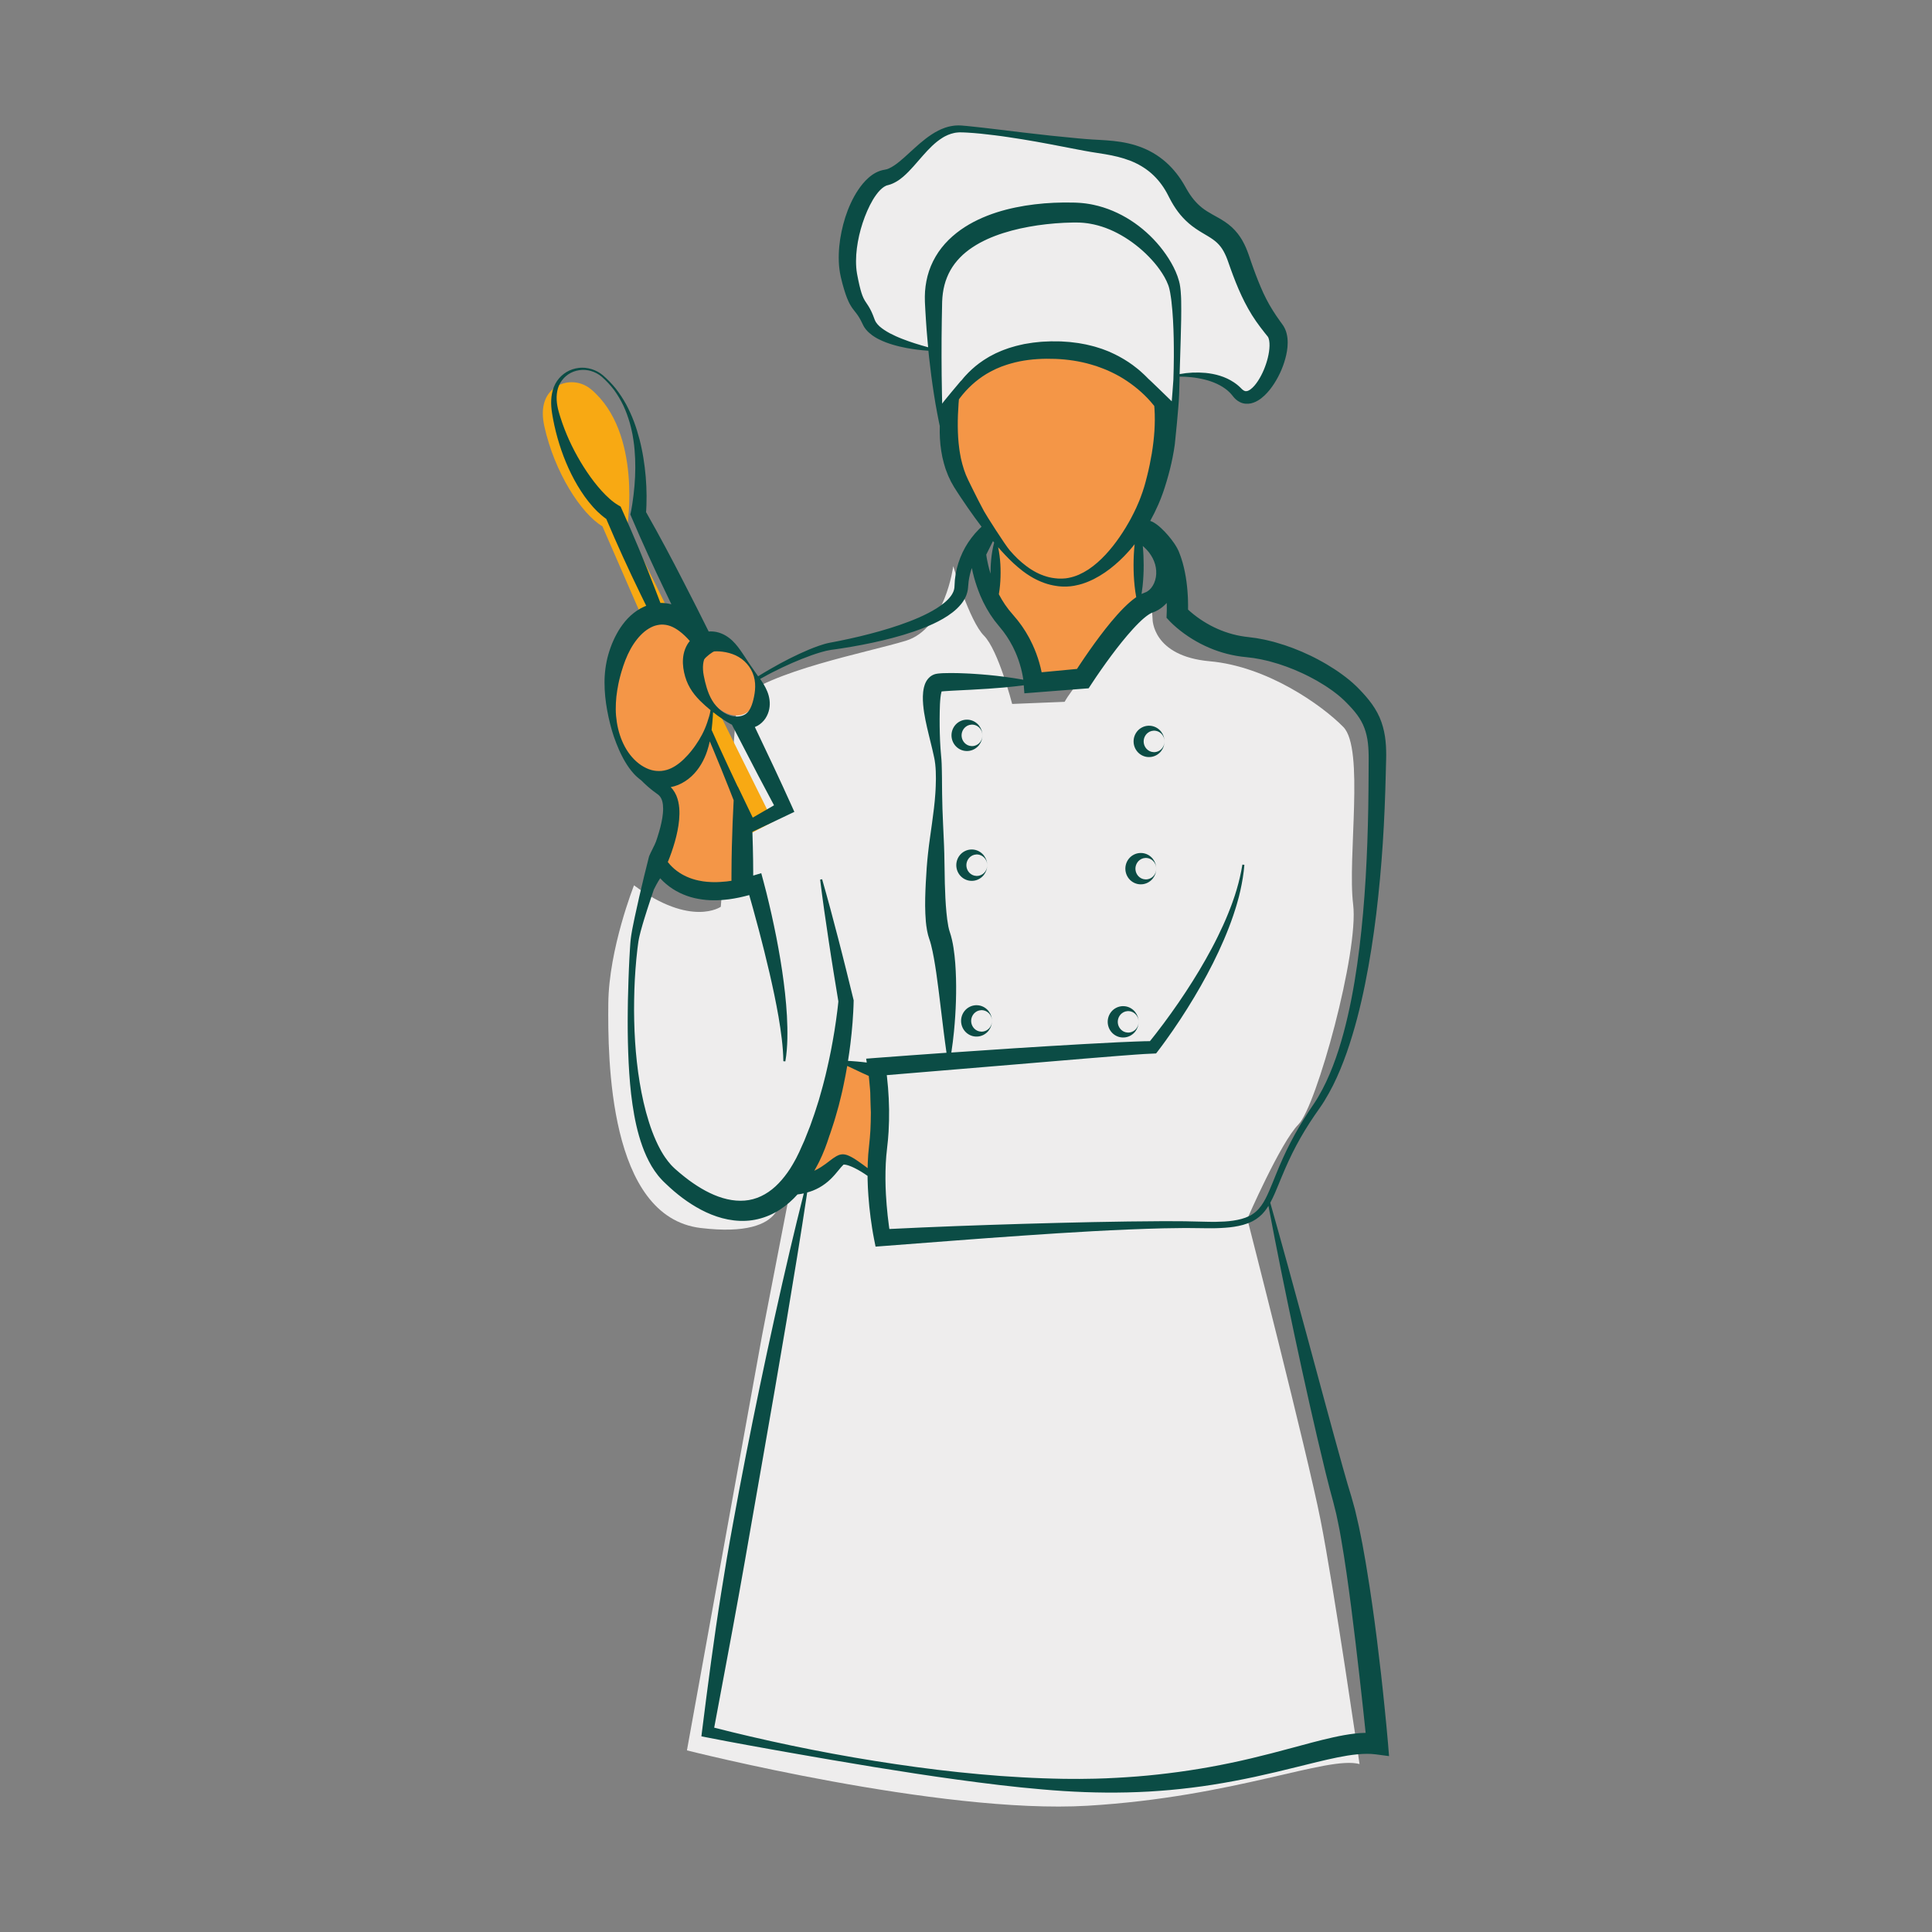 <?xml version="1.0" encoding="utf-8"?>
<!-- Generator: Adobe Illustrator 25.2.3, SVG Export Plug-In . SVG Version: 6.00 Build 0)  -->
<svg version="1.1" xmlns="http://www.w3.org/2000/svg" xmlns:xlink="http://www.w3.org/1999/xlink" x="0px" y="0px"
	 viewBox="0 0 1080 1080" style="enable-background:new 0 0 1080 1080;" xml:space="preserve">
<rect x="0" y="0" width="1080" height="1080" fill="#808080" stroke="none"/>
<style type="text/css">
	.st0{display:none;}
	.st1{display:inline;fill:#CEE7DC;}
	.st2{fill:#27AB68;}
	.st3{fill:#0B4C45;}
	.st4{fill:#F8F6CD;}
	.st5{fill:#CACC98;}
	.st6{fill:#FBF6C4;}
	.st7{fill:#2A8E43;}
	.st8{fill:#71B745;}
	.st9{fill:#DCDBAA;}
	.st10{fill:#F4F1BF;}
	.st11{fill:#E8E3AB;}
	.st12{fill:#BCBC8F;}
	.st13{fill:#FFFFFF;}
	.st14{fill:#A56416;}
	.st15{fill:#6D400F;}
	.st16{fill:#89563B;}
	.st17{fill:#18ACAC;}
	.st18{fill:#336933;}
	.st19{fill:#E8E3B5;}
	.st20{fill:#8CC045;}
	.st21{fill:#1D4F61;}
	.st22{fill:#62993F;}
	.st23{fill:#A5C95A;}
	.st24{fill:#204F60;}
	.st25{fill:#46BBC2;}
	.st26{fill:#EC6061;}
	.st27{fill:#F8A913;}
	.st28{fill:#1F5060;}
	.st29{fill:#F49647;}
	.st30{fill:#073145;}
	.st31{fill:#12363E;}
	.st32{fill:#FAC295;}
	.st33{fill:#D67046;}
	.st34{fill:#D6ECEC;}
	.st35{fill:#24AB68;}
	.st36{fill:#C08368;}
	.st37{fill:#103944;}
	.st38{fill:#F08316;}
	.st39{fill:#1583B3;}
	.st40{fill:#232628;}
	.st41{fill:#0C4C45;}
	.st42{fill:#1CADAD;}
	.st43{fill:#D07454;}
	.st44{fill:#103A45;}
	.st45{fill:#EDCF00;}
	.st46{fill:#E5CF59;}
	.st47{fill:#F5E442;}
	.st48{fill:#FCCD9B;}
	.st49{fill:#AADBE6;}
	.st50{fill:#2AADAD;}
	.st51{fill:#CD672F;}
	.st52{fill:#C6972B;}
	.st53{fill:#FECC00;}
	.st54{fill:#70CAF0;}
	.st55{fill:none;}
	.st56{fill:#CA9665;}
	.st57{fill:#EB6161;}
	.st58{fill:#54A891;}
	.st59{fill:#ECEAE3;}
	.st60{fill:#825C37;}
	.st61{fill:#AE8758;}
	.st62{fill:#947253;}
	.st63{fill:#8E6C48;}
	.st64{fill:#775739;}
	.st65{fill:none;stroke:#000000;stroke-miterlimit:10;}
	.st66{fill:#EEEDED;}
	.st67{fill:#9EC41A;}
	.st68{fill:#5D5E5F;}
	.st69{fill:#4B4C4C;}
	.st70{fill:#E5E1D3;}
	.st71{fill:#EBE8E1;}
	.st72{fill:#CCC7BA;}
	.st73{fill:#D5D6E2;}
	.st74{fill:#063A33;}
	.st75{fill:none;stroke:#0B4C45;stroke-width:2;stroke-miterlimit:10;}
	.st76{fill:#1C1A23;}
	.st77{fill:#353140;}
	.st78{fill:#4F4960;}
	.st79{fill:#282F66;}
	.st80{fill:#942D34;}
	.st81{fill:#F2B375;}
	.st82{fill:#D9DBEA;}
	.st83{fill:#1E2433;}
	.st84{fill:#BC6816;}
	.st85{fill:#8F4514;}
	.st86{fill:#915115;}
	.st87{fill:#ED951F;}
	.st88{fill:#CCC8BA;}
	.st89{fill:#CEE7DC;}
	.st90{fill:#0B262B;}
	.st91{fill:#FFFCEB;}
	.st92{fill:#124940;}
</style>
<g id="Layer_3" class="st0">
	<rect x="-6421.27" y="-7695.38" class="st1" width="10873.8" height="9024.93"/>
	<rect x="-3446.44" y="-7909.23" class="st2" width="5758.32" height="8251.75"/>
	<rect x="-3446.44" y="-7909.23" class="st3" width="5758.32" height="8251.75"/>
</g>
<g id="Layer_2">
	<g>
		<path class="st66" d="M525.31,229.53l-2.39-34.23c0,0-17.89-0.84-31.25-8.47c-13.36-7.63-11.03-15.27-13.15-19.8
			c-2.12-4.53-6.95-32.21,0-45.33c6.95-13.12,7.19-20.75,17.92-22.9c10.73-2.15,18.37-14.79,22.66-18.61
			c4.29-3.82,12.1-10.11,32.21-6.22c20.1,3.89,66.08,9.08,75.87,10.51c9.78,1.43,30.34,13.04,33.88,26.72s28.15,18.85,29.34,27.67
			c1.19,8.83,15.06,43.52,21.95,45.57c6.89,2.05,0.24,33.16-11.93,36.98c-12.17,3.82-12.17-17.89-42.7-10.97l-1.51,23.62
			c0,0-10.18-18.37-22.58-25.53C621.21,201.38,559.9,180.14,525.31,229.53z"/>
		<path class="st66" d="M532.87,316.51c0,0-4.53,34.99-26.48,41.67s-75.86,16.7-94.35,33.4l-9.11,115.31
			c0,0-16.54,11.68-48.51-11.98c0,0-14.07,35.41-14.37,66c-0.3,30.59,0.06,119.34,51.59,125.54s44.31-20.71,44.31-20.71l4.83,4.49
			l-14.79,76.34L384,978.47c0,0,141.52,35.85,223.93,30.95s133.93-28.08,152.06-23.31c0,0-14.31-98.65-21.83-136.58
			s-40.91-168.19-40.91-168.19s18.61-42.82,28.63-52.84s33.8-96.58,30.54-122.86s6.44-87.09-5.49-99.25s-42.47-33.88-74.67-36.74
			c-32.21-2.86-31.97-23.62-31.97-23.62l-0.72-11.29c0,0-41.51,44.69-48.43,57.58l-29.34,1.19c0,0-7.73-30.13-15.79-38.21
			C541.94,347.21,532.87,316.51,532.87,316.51z"/>
		<path class="st27" d="M330.46,217.67c-6.37-5.38-15.82-5.42-21.89,0.3c-3.95,3.72-6.58,9.96-4.26,20.43
			c5.73,25.77,20.52,48.67,32.45,55.83l76.34,175.11l19.09-10.02L350.6,294.7C350.6,294.7,359.21,241.98,330.46,217.67z"/>
		<path class="st29" d="M491.43,597.76v62.27l-18.97-12.17c0,0-17.53,13.6-24.69,14.67s13.6-45.09,13.6-45.09l7.48-23.26
			L491.43,597.76z"/>
		<path class="st29" d="M420.67,374.18c-4.83-10.3-14.62-15.9-21.87-12.5c-2.15,1.01-3.83,2.7-5.01,4.84
			c-4.91-12.99-13.86-21.68-24.08-21.68c-15.51,0-28.08,20.01-28.08,44.69c0,24.08,11.97,43.72,26.96,44.65
			c3,13.54,9.9,37.65-0.19,49.98c0,0,21.79,17.02,45.81,11.45l-0.64-47.24l-18.1-41.05c1.3-4.76,2.09-9.94,2.28-15.39
			c5.22,6.69,12.7,9.79,18.54,7.05C423.54,395.59,425.5,384.48,420.67,374.18z"/>
		<path class="st29" d="M650.97,231.67c0,0-12.1-32.56-59.71-36.14c-47.6-3.58-64.94,34.71-64.94,34.71s11.03,42.8,30.92,71.18
			l-1.5,33.68c0,0,22.7,35.1,21.57,43.66h26.12l34.7-40.94l-2.97-38.72C652.92,270.93,650.97,231.67,650.97,231.67z"/>
		<g>
			<path class="st3" d="M538.43,419.57c1.18,0.3,2.4,0.32,3.52,0.14c1.13-0.19,2.18-0.61,3.09-1.18c0.91-0.57,1.68-1.28,2.29-2.07
				c1.23-1.59,1.85-3.49,1.85-5.38c0,0.95-0.22,1.89-0.64,2.73c-0.41,0.84-1.03,1.57-1.75,2.11c-0.73,0.54-1.56,0.9-2.4,1.06
				c-0.84,0.16-1.68,0.11-2.45-0.08c-0.77-0.19-1.45-0.54-2.01-0.97c-0.57-0.43-1.03-0.93-1.38-1.47c-0.71-1.08-1.01-2.24-1.02-3.4
				c0.01-1.16,0.32-2.31,1.03-3.39c0.35-0.54,0.81-1.04,1.38-1.46c0.56-0.43,1.24-0.78,2.01-0.97c0.76-0.19,1.6-0.24,2.44-0.08
				c0.84,0.16,1.67,0.51,2.4,1.06c0.72,0.54,1.34,1.27,1.75,2.11c0.42,0.84,0.64,1.78,0.64,2.73c0-1.89-0.62-3.79-1.85-5.39
				c-0.61-0.8-1.38-1.51-2.29-2.08c-0.91-0.57-1.96-0.99-3.09-1.18c-1.13-0.19-2.34-0.16-3.53,0.14c-1.18,0.3-2.33,0.87-3.32,1.67
				c-0.98,0.81-1.8,1.85-2.36,3.03c-0.56,1.18-0.85,2.5-0.85,3.81c0,1.31,0.3,2.63,0.86,3.81c0.56,1.18,1.38,2.22,2.36,3.02
				C536.11,418.71,537.25,419.28,538.43,419.57z"/>
			<path class="st3" d="M646.83,406.98c-0.91-0.57-1.96-0.99-3.09-1.18c-1.13-0.19-2.34-0.16-3.53,0.14
				c-1.18,0.3-2.33,0.87-3.32,1.67c-0.98,0.81-1.8,1.85-2.36,3.03c-0.56,1.18-0.85,2.5-0.85,3.81c0,1.31,0.3,2.63,0.86,3.81
				c0.56,1.18,1.38,2.22,2.36,3.02c0.99,0.8,2.13,1.37,3.31,1.67c1.18,0.3,2.4,0.32,3.52,0.14c1.13-0.19,2.18-0.61,3.09-1.18
				c0.91-0.57,1.68-1.28,2.29-2.07c1.23-1.59,1.85-3.49,1.85-5.38c0,0.95-0.22,1.89-0.64,2.73c-0.42,0.84-1.02,1.57-1.75,2.11
				c-0.73,0.54-1.56,0.9-2.4,1.06c-0.84,0.16-1.68,0.11-2.45-0.08c-0.77-0.19-1.45-0.54-2.01-0.97c-0.57-0.43-1.03-0.93-1.38-1.47
				c-0.71-1.08-1.01-2.24-1.02-3.4c0.01-1.16,0.32-2.31,1.03-3.39c0.35-0.54,0.81-1.04,1.38-1.46c0.56-0.43,1.24-0.78,2.01-0.97
				c0.76-0.19,1.6-0.24,2.44-0.08c0.84,0.16,1.67,0.51,2.4,1.06c0.72,0.54,1.34,1.27,1.75,2.11c0.42,0.84,0.64,1.78,0.64,2.73
				c0-1.89-0.62-3.79-1.85-5.39C648.51,408.27,647.74,407.55,646.83,406.98z"/>
			<path class="st3" d="M541.11,492.15c1.18,0.3,2.4,0.32,3.52,0.14c1.13-0.19,2.18-0.61,3.09-1.18c0.91-0.57,1.68-1.28,2.29-2.07
				c1.23-1.59,1.85-3.49,1.85-5.38c0,0.95-0.22,1.89-0.64,2.73c-0.41,0.84-1.02,1.57-1.75,2.11c-0.73,0.54-1.56,0.9-2.4,1.06
				c-0.84,0.16-1.68,0.11-2.45-0.08c-0.77-0.19-1.45-0.54-2.01-0.97c-0.57-0.43-1.03-0.93-1.38-1.47c-0.71-1.08-1.01-2.24-1.02-3.4
				c0.01-1.16,0.32-2.31,1.03-3.39c0.35-0.54,0.81-1.04,1.38-1.46c0.56-0.43,1.24-0.78,2.01-0.97c0.76-0.19,1.6-0.24,2.44-0.08
				c0.84,0.16,1.67,0.51,2.4,1.06c0.72,0.54,1.34,1.27,1.75,2.11c0.42,0.84,0.64,1.78,0.64,2.73c0-1.89-0.62-3.79-1.85-5.39
				c-0.61-0.8-1.38-1.51-2.29-2.08c-0.91-0.57-1.96-0.99-3.09-1.18c-1.13-0.19-2.34-0.16-3.53,0.14c-1.18,0.3-2.33,0.87-3.32,1.67
				c-0.98,0.81-1.8,1.85-2.36,3.03c-0.56,1.18-0.85,2.5-0.85,3.81c0,1.31,0.3,2.63,0.86,3.81c0.56,1.18,1.38,2.22,2.36,3.02
				C538.78,491.28,539.93,491.85,541.11,492.15z"/>
			<path class="st3" d="M642.23,478.12c-0.91-0.57-1.96-0.99-3.09-1.18c-1.13-0.19-2.34-0.16-3.53,0.14
				c-1.18,0.3-2.33,0.87-3.32,1.67c-0.98,0.81-1.8,1.85-2.36,3.03c-0.56,1.18-0.85,2.5-0.85,3.81c0,1.31,0.3,2.63,0.86,3.81
				c0.56,1.18,1.38,2.22,2.36,3.02c0.99,0.8,2.13,1.37,3.31,1.67c1.18,0.3,2.4,0.32,3.52,0.14c1.13-0.19,2.18-0.61,3.09-1.18
				c0.91-0.57,1.68-1.28,2.29-2.07c1.23-1.59,1.85-3.49,1.85-5.38c0,0.95-0.22,1.89-0.64,2.73c-0.41,0.84-1.02,1.57-1.75,2.11
				c-0.73,0.54-1.56,0.9-2.4,1.06c-0.84,0.16-1.68,0.11-2.45-0.08c-0.77-0.19-1.45-0.54-2.01-0.97c-0.57-0.43-1.03-0.93-1.38-1.47
				c-0.71-1.08-1.01-2.24-1.02-3.4c0.01-1.16,0.32-2.31,1.03-3.39c0.35-0.54,0.81-1.04,1.38-1.46c0.56-0.43,1.24-0.78,2.01-0.97
				c0.76-0.19,1.6-0.24,2.44-0.08c0.84,0.16,1.67,0.51,2.4,1.06c0.72,0.54,1.34,1.27,1.75,2.11c0.42,0.84,0.64,1.78,0.64,2.73
				c0-1.89-0.62-3.79-1.85-5.39C643.91,479.41,643.14,478.69,642.23,478.12z"/>
			<path class="st3" d="M550.4,563.22c-0.91-0.57-1.96-0.99-3.09-1.18c-1.13-0.19-2.34-0.16-3.53,0.14
				c-1.18,0.3-2.33,0.87-3.32,1.67c-0.98,0.81-1.8,1.85-2.36,3.03c-0.56,1.18-0.85,2.5-0.85,3.81c0,1.31,0.3,2.63,0.86,3.81
				c0.56,1.18,1.38,2.22,2.36,3.02c0.99,0.8,2.13,1.37,3.31,1.67c1.18,0.3,2.4,0.32,3.52,0.14c1.13-0.19,2.18-0.61,3.09-1.18
				c0.91-0.57,1.68-1.28,2.29-2.07c1.23-1.59,1.85-3.49,1.85-5.38c0,0.95-0.22,1.89-0.64,2.73c-0.41,0.84-1.03,1.57-1.75,2.11
				c-0.73,0.54-1.56,0.9-2.4,1.06c-0.84,0.16-1.68,0.11-2.45-0.08c-0.77-0.19-1.45-0.54-2.01-0.97c-0.57-0.43-1.03-0.93-1.38-1.47
				c-0.71-1.08-1.01-2.24-1.02-3.4c0.01-1.16,0.32-2.31,1.03-3.39c0.35-0.54,0.81-1.04,1.38-1.46c0.56-0.43,1.24-0.78,2.01-0.97
				c0.76-0.19,1.6-0.24,2.44-0.08c0.84,0.16,1.67,0.51,2.4,1.06c0.72,0.54,1.34,1.27,1.75,2.11c0.42,0.84,0.64,1.78,0.64,2.73
				c0-1.89-0.62-3.79-1.85-5.39C552.08,564.5,551.31,563.79,550.4,563.22z"/>
			<path class="st3" d="M632.36,563.74c-0.91-0.57-1.96-0.99-3.09-1.18c-1.13-0.19-2.34-0.16-3.53,0.14
				c-1.18,0.3-2.33,0.87-3.32,1.67c-0.98,0.81-1.8,1.85-2.36,3.03c-0.56,1.18-0.85,2.5-0.85,3.81c0,1.31,0.3,2.63,0.86,3.81
				c0.56,1.18,1.38,2.22,2.36,3.02c0.99,0.8,2.13,1.37,3.31,1.67c1.18,0.3,2.4,0.32,3.52,0.14c1.13-0.19,2.18-0.61,3.09-1.18
				c0.91-0.57,1.68-1.28,2.29-2.07c1.23-1.59,1.85-3.49,1.85-5.38c0,0.95-0.22,1.89-0.64,2.73c-0.42,0.84-1.03,1.57-1.75,2.11
				c-0.73,0.54-1.56,0.9-2.4,1.06c-0.84,0.16-1.68,0.11-2.45-0.08c-0.77-0.19-1.45-0.54-2.01-0.97c-0.57-0.43-1.03-0.93-1.38-1.47
				c-0.71-1.08-1.01-2.24-1.02-3.4c0.01-1.16,0.32-2.31,1.03-3.39c0.35-0.54,0.81-1.04,1.38-1.46c0.56-0.43,1.24-0.78,2.01-0.97
				c0.76-0.19,1.6-0.24,2.44-0.08c0.84,0.16,1.67,0.51,2.4,1.06c0.72,0.54,1.34,1.27,1.75,2.11c0.42,0.84,0.64,1.78,0.64,2.73
				c0-1.89-0.62-3.79-1.85-5.39C634.04,565.02,633.27,564.3,632.36,563.74z"/>
			<path class="st3" d="M775.88,974.27l-0.88-9.71l-0.96-9.69l-1-9.68c-0.33-3.23-0.69-6.45-1.06-9.68
				c-1.47-12.9-3.06-25.79-4.91-38.66c-0.45-3.22-0.95-6.44-1.43-9.65c-0.47-3.22-1.02-6.43-1.54-9.65l-0.79-4.82l-0.86-4.82
				l-0.86-4.82c-0.29-1.61-0.64-3.22-0.96-4.82l-0.98-4.82c-0.33-1.61-0.73-3.22-1.1-4.83c-0.38-1.61-0.73-3.22-1.13-4.83
				l-1.35-4.87l-0.68-2.41l-0.69-2.29l-1.38-4.58l-2.65-9.28c-6.96-24.86-13.62-49.89-20.4-74.87l-10.22-37.48l-5.19-18.72
				c-1.57-5.65-3.16-11.3-4.77-16.94c0.95-1.74,1.77-3.51,2.55-5.27c1.33-3.05,2.53-6.1,3.79-9.11c2.5-6.03,5.17-11.94,8.22-17.67
				c3.06-5.72,6.44-11.26,10.09-16.62l2.79-4.01l1.43-2.08l1.35-2.12c1.76-2.85,3.37-5.78,4.88-8.76c1.49-2.98,2.85-6.02,4.13-9.09
				c1.27-3.07,2.44-6.18,3.55-9.31c4.36-12.53,7.63-25.38,10.24-38.32c2.62-12.95,4.63-26,6.23-39.08
				c1.57-13.09,2.78-26.22,3.64-39.36c0.43-6.57,0.78-13.15,1.05-19.73c0.28-6.58,0.48-13.16,0.64-19.72l0.12-4.9l0.07-2.42
				l0.04-2.59c0-3.47-0.14-6.99-0.69-10.58c-0.56-3.58-1.52-7.23-3.05-10.69c-1.52-3.46-3.59-6.64-5.82-9.45
				c-0.56-0.69-1.12-1.41-1.7-2.06c-0.58-0.66-1.15-1.33-1.74-1.96c-0.59-0.63-1.17-1.28-1.77-1.88l-0.89-0.91
				c-0.15-0.15-0.29-0.3-0.45-0.46l-0.49-0.47c-2.6-2.57-5.33-4.73-8.14-6.78c-2.79-2.07-5.71-3.88-8.65-5.67l-2.24-1.27
				c-0.75-0.42-1.49-0.86-2.25-1.24c-1.52-0.78-3.03-1.61-4.58-2.32c-6.18-2.96-12.6-5.45-19.25-7.31l-1.24-0.36l-1.26-0.31
				l-2.53-0.61c-0.84-0.22-1.7-0.37-2.55-0.53l-2.57-0.48l-0.64-0.12l-0.65-0.09l-1.3-0.17l-2.6-0.34l-2.26-0.28l-2.2-0.36
				c-5.85-1.07-11.52-3.09-16.8-5.91c-2.63-1.42-5.18-3.01-7.58-4.79c-1.2-0.89-2.37-1.81-3.48-2.78c-0.48-0.42-0.95-0.84-1.4-1.26
				c0-0.01,0-0.02,0-0.02c0.02-0.88,0.02-1.75,0.01-2.63c-0.01-0.87-0.02-1.75-0.05-2.62l-0.04-1.31l-0.07-1.31
				c-0.2-3.48-0.56-6.97-1.14-10.47c-0.6-3.49-1.37-7-2.55-10.49c-0.13-0.44-0.29-0.87-0.46-1.31l-0.49-1.3l-0.25-0.65
				c-0.04-0.11-0.07-0.2-0.13-0.34l-0.19-0.43c-0.25-0.56-0.51-1.06-0.77-1.54c-1.04-1.88-2.13-3.42-3.28-4.9
				c-1.15-1.48-2.34-2.87-3.63-4.22c-0.65-0.68-1.31-1.34-2.03-2c-0.72-0.66-1.47-1.32-2.37-1.99c-0.45-0.34-0.94-0.68-1.55-1.04
				c-0.55-0.31-1.11-0.66-2.15-1c1.64-2.95,3.14-5.98,4.5-9.09c0.48-1.06,0.91-2.16,1.35-3.24c0.42-1.1,0.85-2.19,1.23-3.3
				l0.57-1.67c0.19-0.56,0.36-1.09,0.54-1.64c0.35-1.09,0.69-2.18,1.01-3.28c1.3-4.39,2.45-8.85,3.33-13.38
				c0.48-2.38,0.88-4.78,1.21-7.2c0,0,2.24-21.11,2.42-28.04c0.07-3.27,0.16-6.54,0.27-9.81c2.16-0.01,4.33,0.12,6.46,0.33
				c2.54,0.26,5.04,0.7,7.47,1.3c2.43,0.61,4.78,1.4,6.97,2.43c1.1,0.5,2.14,1.09,3.15,1.71c0.49,0.33,0.99,0.63,1.45,0.99
				c0.23,0.18,0.47,0.34,0.7,0.52l0.66,0.56c0.23,0.18,0.43,0.37,0.64,0.58l0.62,0.59l0.57,0.62c0.19,0.21,0.39,0.41,0.55,0.63
				l0.52,0.65l0.34,0.41l0.41,0.49c0.6,0.64,1.25,1.27,2.07,1.8c0.81,0.54,1.74,0.99,2.75,1.27c1.02,0.27,2.08,0.36,3.1,0.28
				c0.51-0.03,1-0.12,1.48-0.21c0.46-0.11,0.94-0.24,1.36-0.4c0.87-0.31,1.68-0.69,2.4-1.12c1.48-0.85,2.69-1.86,3.81-2.91
				c1.11-1.05,2.1-2.16,3.01-3.31c1.82-2.29,3.32-4.72,4.64-7.23c1.32-2.52,2.43-5.14,3.31-7.87c0.88-2.74,1.58-5.59,1.86-8.67
				c0.13-1.54,0.16-3.15-0.01-4.85c-0.1-0.86-0.22-1.72-0.46-2.63c-0.1-0.45-0.26-0.91-0.4-1.37c-0.18-0.47-0.34-0.93-0.57-1.41
				c-0.21-0.47-0.48-0.94-0.76-1.41c-0.15-0.23-0.31-0.47-0.47-0.69l-0.33-0.47l-1.12-1.54c-0.73-1.03-1.46-2.05-2.15-3.08
				c-1.39-2.05-2.68-4.13-3.89-6.23c-1.2-2.11-2.3-4.28-3.34-6.5c-2.04-4.47-3.87-9.14-5.6-13.92l-1.27-3.6l-1.24-3.63l-0.16-0.45
				l-0.19-0.51l-0.38-1.03c-0.24-0.69-0.54-1.38-0.83-2.07c-0.28-0.69-0.61-1.38-0.95-2.06c-0.32-0.69-0.71-1.36-1.09-2.04
				l-0.29-0.51l-0.32-0.5l-0.64-1c-0.21-0.33-0.46-0.65-0.69-0.98c-0.24-0.32-0.46-0.66-0.72-0.97c-1-1.27-2.12-2.47-3.31-3.57
				c-1.2-1.08-2.46-2.07-3.73-2.92c-1.26-0.85-2.52-1.6-3.72-2.28c-2.4-1.35-4.55-2.49-6.45-3.71c-1.92-1.21-3.59-2.55-5.15-4.09
				c-1.55-1.53-2.97-3.27-4.26-5.18c-0.33-0.46-0.63-0.97-0.94-1.46c-0.32-0.48-0.61-1-0.9-1.51l-0.95-1.67
				c-0.36-0.62-0.69-1.24-1.08-1.85c-2.97-4.88-6.76-9.43-11.34-13.07c-2.28-1.83-4.74-3.42-7.32-4.75
				c-0.64-0.35-1.3-0.64-1.95-0.95c-0.65-0.31-1.32-0.58-1.98-0.86c-0.67-0.26-1.34-0.52-2.01-0.76c-0.68-0.22-1.35-0.47-2.02-0.67
				c-2.71-0.84-5.45-1.43-8.17-1.88c-2.72-0.42-5.43-0.7-8.09-0.89c-2.66-0.2-5.28-0.3-7.81-0.46c-1.26-0.08-2.55-0.18-3.84-0.28
				c-1.28-0.1-2.58-0.22-3.87-0.33c-10.33-0.95-20.7-2.05-31.04-3.3c-10.35-1.22-20.66-2.57-31.1-3.62l-1.97-0.17
				c-0.67-0.05-1.28-0.14-2.02-0.15l-1.07-0.03c-0.36-0.01-0.71,0.03-1.07,0.04c-0.36,0.02-0.71,0.03-1.07,0.07l-1.06,0.15
				c-0.71,0.08-1.4,0.25-2.11,0.4c-0.35,0.07-0.69,0.18-1.03,0.28l-1.02,0.31c-0.66,0.25-1.34,0.48-1.98,0.76
				c-0.64,0.3-1.3,0.55-1.91,0.89c-2.51,1.26-4.8,2.82-6.97,4.46c-2.16,1.66-4.19,3.42-6.16,5.19c-1.97,1.77-3.87,3.55-5.77,5.25
				c-1.89,1.69-3.79,3.28-5.7,4.57c-1.9,1.26-3.8,2.22-5.39,2.4l-1.11,0.21c-0.46,0.12-0.93,0.23-1.37,0.39
				c-0.89,0.29-1.72,0.66-2.49,1.07c-1.55,0.82-2.87,1.81-4.06,2.86c-2.36,2.1-4.22,4.43-5.82,6.84c-1.61,2.4-2.96,4.9-4.13,7.45
				c-2.35,5.09-3.99,10.39-5.12,15.81c-1.14,5.42-1.71,10.97-1.52,16.64c0.11,2.84,0.44,5.7,1.09,8.57
				c0.08,0.37,0.16,0.68,0.24,1.01l0.24,0.97l0.49,1.94l0.55,1.95l0.28,0.98l0.31,0.99c0.22,0.66,0.4,1.31,0.64,1.98
				c0.24,0.67,0.47,1.33,0.73,2c0.55,1.35,1.14,2.73,1.96,4.1c0.79,1.37,1.78,2.65,2.56,3.62l0.56,0.71l0.51,0.68
				c0.17,0.23,0.31,0.46,0.48,0.69c0.16,0.23,0.32,0.46,0.46,0.7l0.45,0.72c0.15,0.24,0.28,0.51,0.42,0.76l0.42,0.77l0.4,0.81
				c0.28,0.57,0.46,0.98,0.94,1.89l0.32,0.6c0.11,0.2,0.24,0.36,0.36,0.55c0.25,0.35,0.49,0.72,0.76,1.04
				c1.07,1.31,2.27,2.32,3.48,3.23l0.93,0.63l0.46,0.31l0.47,0.28l0.94,0.55l0.95,0.49c2.54,1.28,5.11,2.23,7.71,3
				c0.65,0.19,1.3,0.38,1.95,0.55c0.65,0.18,1.3,0.34,1.95,0.5c1.3,0.31,2.61,0.58,3.91,0.83c4.05,0.75,8.1,1.26,12.16,1.51
				c0.12,1.26,0.25,2.52,0.39,3.77c0.75,6.92,1.65,13.82,2.73,20.7c0.26,1.72,0.56,3.43,0.84,5.15c0.3,1.71,0.61,3.43,0.93,5.14
				c0.32,1.71,0.64,3.42,1,5.12l0.47,2.2c-0.14,4.63,0.09,9.32,0.82,13.99c0.35,2.34,0.87,4.68,1.51,6.99l0.52,1.73
				c0.18,0.57,0.32,1.15,0.55,1.72c0.44,1.13,0.85,2.26,1.31,3.38c0.51,1.1,1.02,2.2,1.55,3.29l1.81,3.17
				c0.61,0.98,1.21,1.89,1.82,2.84c0.6,0.94,1.22,1.87,1.84,2.8c2.49,3.72,5.03,7.41,7.66,11.05c1.3,1.8,2.63,3.59,3.97,5.36
				c-0.07,0.06-0.13,0.12-0.2,0.18c-0.39,0.38-0.8,0.75-1.18,1.13c-1.54,1.52-2.94,3.14-4.23,4.85c-5.21,6.77-8.45,15.05-9.31,23.52
				l-0.19,3.18l-0.07,1.16c-0.05,0.32-0.08,0.64-0.17,0.96c-0.06,0.32-0.19,0.64-0.28,0.97c-0.14,0.32-0.25,0.65-0.43,0.97
				c-0.15,0.33-0.35,0.65-0.54,0.97c-0.1,0.16-0.22,0.32-0.32,0.48c-0.11,0.16-0.21,0.32-0.34,0.48c-0.95,1.27-2.15,2.48-3.49,3.6
				c-1.34,1.12-2.82,2.17-4.37,3.14c-3.1,1.95-6.47,3.64-9.94,5.17c-3.47,1.52-7.05,2.88-10.67,4.13
				c-7.26,2.5-14.72,4.56-22.24,6.37c-3.76,0.9-7.55,1.74-11.34,2.5l-2.85,0.56l-1.43,0.27c-0.48,0.09-0.94,0.17-1.47,0.28
				c-2.06,0.42-3.99,1.02-5.88,1.67c-3.78,1.3-7.41,2.87-10.99,4.52c-3.57,1.66-7.08,3.43-10.54,5.3
				c-3.22,1.73-8.98,5.05-12.44,7.23c-1.43-2.03-2.81-3.99-4.14-5.99l-4.64-6.93c-1.61-2.37-3.36-4.84-5.66-7.02
				c-2.3-2.15-5.17-4.03-8.78-4.8c-1.38-0.29-2.87-0.4-4.42-0.3c-4.52-9.11-9.1-18.18-13.77-27.21
				c-6.79-13.32-13.84-26.51-21.23-39.53l0.08-1.13c0.06-0.9,0.09-1.79,0.13-2.68c0.06-1.78,0.08-3.56,0.08-5.33
				c-0.02-3.55-0.19-7.09-0.48-10.61c-0.3-3.52-0.73-7.03-1.3-10.51c-0.14-0.87-0.28-1.74-0.45-2.6c-0.17-0.87-0.31-1.73-0.51-2.59
				l-0.56-2.58l-0.63-2.56c-0.9-3.4-1.9-6.77-3.15-10.05c-1.24-3.28-2.69-6.48-4.34-9.57c-1.69-3.07-3.61-6-5.74-8.77
				c-2.2-2.72-4.63-5.24-7.27-7.52c-1.84-1.55-4-2.71-6.3-3.42c-1.15-0.37-2.34-0.57-3.54-0.72c-0.3-0.03-0.6-0.03-0.9-0.05
				c-0.3-0.01-0.6-0.05-0.91-0.02c-0.6,0.04-1.21,0.01-1.81,0.11c-2.4,0.28-4.77,1.04-6.88,2.31c-2.08,1.28-3.94,2.98-5.33,5.05
				c-1.38,2.07-2.3,4.45-2.77,6.88c-0.48,2.44-0.56,4.92-0.4,7.36c0.04,0.61,0.11,1.21,0.17,1.82c0.07,0.61,0.17,1.2,0.25,1.81
				c0.08,0.61,0.2,1.18,0.29,1.77c0.1,0.58,0.2,1.17,0.32,1.75c0.43,2.34,0.96,4.65,1.53,6.97c2.34,9.23,5.67,18.28,10.27,26.8
				c1.14,2.14,2.4,4.22,3.72,6.27c1.32,2.06,2.75,4.06,4.3,6.01c1.55,1.94,3.22,3.83,5.07,5.62c1.47,1.41,3.05,2.76,4.82,4
				c6.01,14.22,12.43,28.26,19.19,42.15c1.04,2.14,2.09,4.28,3.14,6.41c-0.35,0.13-0.7,0.28-1.05,0.43
				c-2.96,1.3-5.54,3.11-7.75,5.14c-2.22,2.03-4.04,4.31-5.63,6.67c-1.58,2.37-2.88,4.83-4,7.34c-1.11,2.51-2.03,5.07-2.76,7.65
				l-0.52,1.94c-0.15,0.65-0.29,1.31-0.43,1.96c-0.27,1.31-0.49,2.62-0.66,3.93c-0.35,2.63-0.52,5.26-0.51,7.89
				c-0.01,2.62,0.14,5.23,0.39,7.8c0.52,5.16,1.47,10.21,2.72,15.16c0.16,0.62,0.3,1.24,0.49,1.85c0.18,0.61,0.32,1.23,0.51,1.84
				l0.56,1.83l0.59,1.82c0.84,2.41,1.75,4.79,2.79,7.15c0.25,0.59,0.53,1.17,0.8,1.76c0.27,0.59,0.56,1.17,0.86,1.74
				c0.28,0.59,0.59,1.16,0.91,1.73c0.3,0.58,0.65,1.13,0.98,1.71c1.35,2.26,2.9,4.47,4.76,6.52c1.22,1.33,2.59,2.57,4.12,3.68
				c1,1.02,2.03,2.01,3.1,2.96c0.75,0.7,1.55,1.33,2.33,1.99c0.4,0.32,0.79,0.66,1.2,0.96l1.23,0.91l1.24,0.91l0.31,0.23l0.18,0.16
				c0.11,0.1,0.24,0.18,0.34,0.3c0.44,0.4,0.78,0.86,1.08,1.38c0.3,0.52,0.55,1.09,0.73,1.74c0.18,0.65,0.33,1.35,0.42,2.09
				c0.08,0.75,0.12,1.53,0.12,2.34c-0.02,0.81-0.04,1.64-0.13,2.49c-0.14,1.69-0.45,3.43-0.82,5.17c-0.36,1.75-0.81,3.51-1.34,5.27
				c-0.52,1.76-1.07,3.53-1.68,5.29c-0.61,1.76-3.2,6.51-3.87,8.27c-0.09,0.22-0.16,0.53-0.24,0.92c-0.9,3.46-1.74,6.91-2.58,10.37
				c-0.91,3.77-1.81,7.53-2.68,11.31c-0.87,3.78-1.71,7.57-2.52,11.37c-0.21,0.95-0.4,1.91-0.59,2.86c-0.2,0.95-0.39,1.91-0.58,2.87
				l-0.28,1.44l-0.25,1.46c-0.08,0.49-0.17,0.97-0.25,1.47l-0.21,1.51c-0.08,0.5-0.14,1.01-0.18,1.51l-0.13,1.48
				c-0.08,0.98-0.14,1.95-0.2,2.92c-0.12,1.94-0.24,3.88-0.34,5.82l-0.27,5.81c-0.08,1.94-0.16,3.87-0.22,5.81
				c-0.14,3.87-0.24,7.74-0.33,11.61c-0.04,1.94-0.07,3.87-0.08,5.81c-0.03,1.94-0.04,3.87-0.04,5.81
				c-0.01,7.75,0.15,15.51,0.53,23.28c0.4,7.77,1,15.56,2.15,23.34c1.14,7.78,2.74,15.57,5.48,23.21c1.35,3.82,3.06,7.58,5.18,11.22
				c1.09,1.81,2.3,3.57,3.64,5.27c0.71,0.83,1.39,1.68,2.17,2.46l0.57,0.6c0.19,0.21,0.37,0.36,0.55,0.54l1.09,1.04
				c5.79,5.57,12.28,10.6,19.68,14.51c3.7,1.94,7.65,3.58,11.84,4.69c4.19,1.11,8.63,1.69,13.14,1.48c4.51-0.2,9.02-1.29,13.18-3.09
				c4.17-1.79,7.93-4.32,11.22-7.2c1.61-1.4,3.1-2.9,4.5-4.46c1.17-0.14,2.35-0.33,3.52-0.59c-2.69,10.62-5.27,21.26-7.78,31.91
				c-2.97,12.67-5.86,25.35-8.66,38.05c-5.61,25.4-10.91,50.87-15.92,76.4l-3.69,19.16c-1.19,6.4-2.4,12.79-3.55,19.19
				c-2.36,12.8-4.54,25.63-6.56,38.48c-4.1,25.7-7.46,51.51-10.71,77.34l-0.37,2.98l2.77,0.55c3.91,0.78,7.79,1.52,11.68,2.25
				c3.89,0.74,7.78,1.45,11.67,2.16l11.68,2.11l11.68,2.07c3.89,0.69,7.79,1.38,11.68,2.04l11.69,2.02
				c7.79,1.34,15.6,2.62,23.39,3.92c15.61,2.53,31.24,4.96,46.93,7.1c15.68,2.14,31.41,4.11,47.24,5.44
				c15.81,1.41,31.78,2.07,47.74,1.69c1.99-0.06,3.99-0.09,5.99-0.19l5.99-0.28c3.99-0.26,7.98-0.52,11.96-0.89
				c7.96-0.73,15.91-1.7,23.81-2.95c7.9-1.24,15.76-2.74,23.56-4.41c7.8-1.68,15.55-3.54,23.23-5.45c7.68-1.89,15.3-3.85,22.81-5.38
				c3.75-0.76,7.48-1.39,11.11-1.73c3.63-0.35,7.17-0.42,10.46,0.02l7.33,0.97L775.88,974.27z M647.55,340.91
				c1.78-1.07,3.34-2.4,4.66-3.86c0.01,0.39,0.02,0.78,0.03,1.17c0.01,0.77,0.02,1.55,0.01,2.31c0,0.38-0.01,0.77-0.02,1.14
				l-0.04,1.05l-0.09,2.61l1.58,1.7l0.32,0.34l0.26,0.27l0.51,0.51c0.34,0.33,0.67,0.65,1.01,0.97c0.67,0.63,1.35,1.23,2.04,1.81
				c1.37,1.17,2.78,2.26,4.23,3.31c1.45,1.04,2.92,2.04,4.44,2.97c1.52,0.93,3.07,1.81,4.65,2.63c3.17,1.63,6.45,3.05,9.84,4.19
				c3.39,1.14,6.87,2.03,10.4,2.63c0.88,0.14,1.77,0.27,2.66,0.4l2.62,0.29l2.27,0.27l1.14,0.14l0.57,0.07l0.57,0.1l2.27,0.4
				c0.76,0.13,1.51,0.25,2.26,0.44l2.26,0.51l1.13,0.26l1.12,0.31c5.99,1.59,11.87,3.76,17.54,6.39c1.43,0.62,2.81,1.37,4.22,2.06
				c0.71,0.34,1.38,0.73,2.07,1.1l2.06,1.12c2.68,1.58,5.36,3.19,7.86,5l0.95,0.66c0.31,0.23,0.61,0.46,0.91,0.69
				c0.6,0.47,1.23,0.92,1.81,1.39l1.73,1.45c0.57,0.48,1.08,0.99,1.63,1.49l0.4,0.37c0.14,0.13,0.28,0.28,0.42,0.41l0.84,0.84
				c0.57,0.56,1.09,1.12,1.63,1.68c0.55,0.56,1.04,1.13,1.55,1.69c0.52,0.56,0.98,1.14,1.46,1.71c1.87,2.29,3.43,4.64,4.59,7.17
				c1.16,2.53,1.94,5.25,2.44,8.13c0.49,2.89,0.67,5.93,0.72,9.01l0.01,2.32l-0.02,2.5l-0.02,4.92c-0.03,6.54-0.08,13.06-0.19,19.59
				c-0.12,6.52-0.29,13.04-0.52,19.56c-0.48,13.03-1.21,26.05-2.36,39.03c-1.15,12.98-2.66,25.92-4.81,38.75
				c-1.08,6.41-2.32,12.8-3.77,19.12c-1.44,6.33-3.13,12.6-5.09,18.77c-1,3.08-2.05,6.14-3.22,9.15c-1.17,3.01-2.42,5.98-3.79,8.9
				c-1.38,2.91-2.87,5.75-4.51,8.51l-1.25,2.05l-1.32,2l-2.75,4.11c-3.63,5.53-7.01,11.23-10.05,17.12
				c-3.06,5.87-5.74,11.94-8.2,18.04c-1.24,3.04-2.44,6.09-3.73,9.05c-1.29,2.95-2.66,5.85-4.47,8.32
				c-1.79,2.47-4.03,4.51-6.77,5.79c-2.72,1.33-5.78,2.07-8.91,2.53c-3.13,0.49-6.36,0.6-9.58,0.67c-1.62,0-3.23,0.03-4.85-0.03
				l-4.9-0.11l-4.94-0.11l-2.47-0.06c-0.82-0.02-1.64-0.01-2.46-0.02l-9.86-0.04c-26.26,0.13-52.49,0.76-78.72,1.51
				c-24.81,0.75-49.6,1.63-74.4,2.87c-0.08-0.58-0.17-1.15-0.25-1.74c-0.26-1.93-0.5-3.87-0.71-5.81
				c-0.41-3.88-0.74-7.77-0.96-11.66c-0.05-0.97-0.09-1.94-0.13-2.91l-0.06-1.46l-0.03-1.46l-0.05-2.91l0.02-2.9
				c0-0.48,0-0.97,0.01-1.45l0.05-1.44l0.1-2.89l0.19-2.87c0.03-0.48,0.06-0.96,0.1-1.43l0.15-1.42l0.29-2.85l0.33-3.08l0.16-1.54
				l0.12-1.54c0.07-1.03,0.16-2.06,0.23-3.08c0.24-4.11,0.32-8.22,0.28-12.33c-0.06-4.1-0.26-8.2-0.59-12.29
				c-0.16-2.05-0.37-4.09-0.6-6.14c-0.03-0.27-0.07-0.54-0.1-0.81l71.84-5.98l38.57-3.24l19.27-1.56c3.21-0.24,6.42-0.51,9.62-0.72
				l4.8-0.32c1.58-0.09,3.12-0.14,4.68-0.22l1.77-0.09l0.93-1.2c0.78-1,1.49-1.96,2.22-2.94l2.15-2.94
				c1.42-1.97,2.81-3.95,4.19-5.94c2.75-3.99,5.41-8.03,7.98-12.13c5.14-8.2,9.96-16.61,14.31-25.26
				c4.34-8.65,8.24-17.54,11.36-26.72c0.41-1.14,0.76-2.3,1.12-3.46c0.36-1.16,0.74-2.3,1.05-3.48l0.97-3.5l0.84-3.54
				c1.05-4.73,1.85-9.51,2.24-14.33l-1.12-0.13c-0.76,4.71-1.84,9.36-3.19,13.92l-1.06,3.41l-1.16,3.37
				c-0.37,1.13-0.82,2.23-1.24,3.35c-0.42,1.11-0.84,2.23-1.31,3.32c-1.76,4.42-3.78,8.74-5.87,13.01
				c-2.08,4.28-4.35,8.46-6.69,12.61c-2.33,4.15-4.79,8.23-7.33,12.26c-2.54,4.03-5.14,8.01-7.84,11.93
				c-2.7,3.92-5.47,7.79-8.31,11.61c-1.42,1.9-2.86,3.8-4.32,5.67l-2.2,2.79c-0.39,0.48-0.78,0.97-1.17,1.45
				c-1.12,0.01-2.23,0.02-3.33,0.05l-4.87,0.17c-3.25,0.11-6.47,0.28-9.71,0.41c-6.46,0.3-12.91,0.66-19.36,1.02
				c-12.9,0.71-25.79,1.53-38.68,2.34c-11.69,0.78-23.38,1.55-35.06,2.37c0.62-3.93,1.08-7.87,1.48-11.81
				c0.55-5.6,0.91-11.22,1.09-16.85c0.17-5.64,0.17-11.29-0.12-16.99c-0.13-2.85-0.35-5.71-0.67-8.6c-0.16-1.44-0.36-2.9-0.58-4.36
				l-0.38-2.21l-0.47-2.24c-0.18-0.76-0.38-1.52-0.58-2.28l-0.7-2.25l-0.22-0.73l-0.11-0.36c-0.04-0.13-0.06-0.28-0.1-0.41
				l-0.19-0.83l-0.1-0.42c-0.03-0.14-0.05-0.3-0.08-0.45c-0.46-2.35-0.77-4.96-1.02-7.58c-0.5-5.27-0.74-10.74-0.89-16.22
				c-0.14-5.49-0.14-11.02-0.3-16.57c-0.03-1.39-0.09-2.78-0.13-4.17l-0.18-4.18c-0.11-2.79-0.25-5.58-0.38-8.38
				c-0.11-2.79-0.26-5.59-0.34-8.39c-0.09-2.8-0.15-5.59-0.19-8.39l-0.04-4.2l-0.02-2.1l-0.01-2.1c-0.05-2.81-0.06-5.62-0.18-8.48
				c-0.04-0.72-0.05-1.43-0.12-2.16l-0.09-1.1l-0.1-1.05c-0.12-1.39-0.24-2.78-0.34-4.17c-0.19-2.78-0.32-5.56-0.39-8.33
				c-0.15-5.53-0.13-11.09,0.08-16.31c0.03-0.65,0.07-1.29,0.12-1.92c0.05-0.63,0.1-1.25,0.17-1.85c0.13-1.19,0.32-2.33,0.56-3.16
				c0.02-0.09,0.05-0.17,0.08-0.25c0.19-0.02,0.4-0.04,0.59-0.06c0.3-0.03,0.62-0.06,0.94-0.08c2.58-0.21,5.35-0.33,8.08-0.47
				l4.13-0.21l2.07-0.1l2.07-0.12c5.54-0.29,11.09-0.65,16.66-1.15c3.79-0.35,7.59-0.73,11.39-1.25l0.33,4.48l5.5-0.43l27.69-2.16
				l2.74-0.21l1.56-2.39c0.85-1.3,1.77-2.67,2.67-4.01c0.91-1.34,1.83-2.68,2.76-4c1.86-2.66,3.75-5.29,5.68-7.88
				c3.86-5.18,7.87-10.23,12.09-14.87c1.05-1.16,2.13-2.27,3.21-3.35c0.54-0.54,1.09-1.04,1.63-1.56l0.82-0.73l0.41-0.36l0.41-0.33
				l0.82-0.67l0.8-0.59c0.27-0.21,0.52-0.36,0.78-0.53c0.25-0.16,0.52-0.35,0.73-0.45l0.34-0.18c0.11-0.06,0.23-0.14,0.31-0.15
				c0.09-0.03,0.18-0.07,0.26-0.11l0.13-0.06c0.03-0.01,0.03-0.02,0.07-0.03l0.21-0.08C645.42,342.04,646.53,341.53,647.55,340.91z
				 M558.75,310.49c-0.21-1.53-0.46-3.07-0.79-4.6c0.49,0.57,0.99,1.13,1.48,1.69l1.15,1.25c0.38,0.42,0.75,0.84,1.15,1.24
				c1.53,1.66,3.17,3.23,4.81,4.79c1.68,1.53,3.4,3.02,5.22,4.4c0.45,0.35,0.93,0.67,1.39,1.01c0.23,0.17,0.46,0.34,0.7,0.5
				l0.72,0.47c0.95,0.65,1.95,1.23,2.94,1.81c2.03,1.11,4.15,2.09,6.36,2.87c2.21,0.78,4.51,1.34,6.85,1.65l0.88,0.13
				c0.29,0.03,0.59,0.05,0.88,0.08l0.88,0.07c0.29,0.03,0.59,0.05,0.89,0.04l1.81,0.01l1.8-0.12l0.45-0.03l0.45-0.06l0.89-0.13
				l0.9-0.13l0.88-0.19c0.58-0.14,1.19-0.22,1.76-0.39l1.73-0.48c2.28-0.73,4.49-1.64,6.61-2.71c4.22-2.16,8.13-4.85,11.67-7.9
				c1.79-1.51,3.48-3.12,5.12-4.77c0.79-0.85,1.62-1.68,2.38-2.55l1.16-1.3l1.12-1.34c0.44-0.52,0.86-1.05,1.28-1.59
				c-0.41,3.89-0.59,7.77-0.6,11.66c0,3.93,0.18,7.85,0.6,11.78c0.23,2.06,0.51,4.12,0.89,6.18c-0.26,0.18-0.52,0.35-0.75,0.53
				l-1.18,0.89l-1.09,0.9l-0.54,0.45l-0.51,0.46l-1.02,0.92c-0.65,0.62-1.31,1.24-1.93,1.87c-1.25,1.26-2.45,2.53-3.6,3.82
				c-2.31,2.58-4.48,5.21-6.58,7.87c-2.09,2.66-4.11,5.36-6.09,8.08c-1.97,2.72-3.89,5.46-5.78,8.23c-0.94,1.38-1.87,2.77-2.8,4.17
				c-0.42,0.64-0.84,1.28-1.25,1.91l-19.76,1.87c0-0.02-0.01-0.04-0.01-0.06c-0.37-1.79-0.78-3.55-1.3-5.29
				c-1-3.47-2.25-6.86-3.78-10.14c-0.37-0.82-0.8-1.62-1.2-2.43c-0.2-0.4-0.4-0.81-0.61-1.21l-0.67-1.18
				c-0.45-0.78-0.88-1.58-1.36-2.34l-1.48-2.28c-0.47-0.77-1.04-1.48-1.57-2.21l-0.81-1.09c-0.27-0.36-0.53-0.73-0.83-1.07
				l-3.33-3.96l-1.46-1.74l-1.35-1.85l-0.67-0.92c-0.23-0.31-0.41-0.64-0.62-0.96l-1.23-1.94c-0.4-0.66-0.75-1.35-1.13-2.02
				l-0.51-0.92c0.14-0.81,0.26-1.62,0.37-2.43c0.42-3.22,0.6-6.43,0.6-9.65C559.35,316.92,559.17,313.71,558.75,310.49z
				 M645.75,297.57C645.75,297.6,645.75,297.6,645.75,297.57L645.75,297.57z M643.44,293.49c-0.06-0.05-0.13-0.09-0.19-0.14
				c0.01,0.01,0.01,0.01,0.01,0.01c0.03,0.02,0.08,0.06,0.17,0.12C643.43,293.49,643.44,293.49,643.44,293.49z M644.34,311.99
				c0.56,1.12,1.02,2.27,1.37,3.45c0.34,1.18,0.53,2.38,0.61,3.58c0.07,1.2,0.03,2.41-0.17,3.57c-0.2,1.16-0.52,2.29-0.97,3.32
				c-0.88,2.08-2.28,3.77-3.82,4.7c-0.38,0.24-0.77,0.42-1.17,0.57l-0.07,0.03l-0.21,0.08l-0.44,0.18l-0.88,0.37
				c-0.17,0.07-0.31,0.14-0.45,0.21c0.23-1.47,0.42-2.94,0.58-4.41c0.42-3.93,0.6-7.85,0.6-11.78c-0.01-3.55-0.15-7.1-0.49-10.64
				c0.26,0.22,0.52,0.45,0.76,0.68c1.01,0.89,1.87,1.88,2.69,2.88C643.07,309.81,643.74,310.88,644.34,311.99z M524.61,140.89
				c-1.11,1.64-2.11,3.35-3,5.12c-1.77,3.54-3.02,7.32-3.75,11.14c-0.39,1.91-0.6,3.83-0.76,5.74c-0.06,0.96-0.11,1.91-0.11,2.86
				c-0.03,0.95,0,1.9,0.03,2.84c0.01,0.49,0.04,0.89,0.06,1.34l0.07,1.3l0.14,2.61c0.09,1.74,0.2,3.48,0.32,5.21l0.36,5.21
				l0.44,5.21c0.13,1.55,0.27,3.11,0.42,4.66c-1.21-0.33-2.41-0.68-3.6-1.02c-2.48-0.73-4.93-1.5-7.35-2.35
				c-1.2-0.43-2.4-0.86-3.58-1.34c-0.59-0.23-1.18-0.46-1.76-0.71c-0.59-0.24-1.16-0.5-1.73-0.75c-1.14-0.51-2.25-1.07-3.35-1.63
				c-1.07-0.59-2.13-1.19-3.11-1.85c-1-0.65-1.89-1.36-2.73-2.08c-0.78-0.75-1.5-1.52-1.99-2.3c-0.51-0.85-0.64-1.26-1.22-2.82
				l-0.37-0.98l-0.42-0.98c-0.15-0.33-0.27-0.66-0.43-0.99l-0.49-0.99c-0.16-0.33-0.33-0.66-0.52-0.98
				c-0.18-0.32-0.36-0.65-0.56-0.97l-0.59-0.93l-0.58-0.87c-0.76-1.11-1.29-1.95-1.73-2.88c-0.87-1.83-1.55-4.11-2.12-6.5
				l-0.22-0.89l-0.2-0.91l-0.4-1.83l-0.37-1.86l-0.18-0.93c-0.06-0.31-0.13-0.63-0.17-0.9c-0.39-2.22-0.54-4.56-0.54-6.92
				c0-4.73,0.68-9.57,1.74-14.31c1.09-4.74,2.62-9.4,4.54-13.79c0.96-2.19,2.03-4.32,3.21-6.3c0.59-0.99,1.23-1.93,1.89-2.82
				c0.65-0.89,1.34-1.73,2.06-2.45c0.72-0.72,1.45-1.36,2.16-1.82c0.36-0.24,0.7-0.43,1.04-0.58c0.17-0.08,0.33-0.13,0.49-0.2
				c0.08-0.02,0.16-0.05,0.24-0.07l0.07-0.02l0.16-0.04l0.33-0.09c1.77-0.43,3.3-1.18,4.68-1.98c1.4-0.8,2.57-1.73,3.7-2.67
				c2.21-1.9,4.09-3.9,5.86-5.88c1.78-1.99,3.46-3.97,5.15-5.89c3.37-3.83,6.86-7.46,10.95-10c0.5-0.34,1.03-0.6,1.55-0.89
				c0.53-0.28,1.07-0.5,1.61-0.76c1.09-0.43,2.21-0.83,3.35-1.05l0.86-0.17c0.29-0.04,0.58-0.07,0.87-0.1
				c0.29-0.03,0.58-0.08,0.88-0.08l0.88-0.02c0.56-0.03,1.25,0.02,1.88,0.04l1.92,0.09c5.14,0.29,10.3,0.84,15.44,1.5l3.86,0.5
				l3.85,0.56c2.57,0.36,5.13,0.78,7.7,1.19c5.13,0.83,10.24,1.75,15.36,2.71c5.12,0.95,10.22,1.98,15.35,2.95
				c1.29,0.24,2.56,0.5,3.86,0.73c1.29,0.24,2.58,0.47,3.9,0.69c2.64,0.45,5.2,0.79,7.7,1.22c5,0.84,9.78,1.95,14.2,3.68
				c2.21,0.86,4.31,1.88,6.29,3.06c1.98,1.19,3.83,2.53,5.55,4.03c3.42,3.01,6.28,6.67,8.54,10.76c0.29,0.5,0.54,1.04,0.82,1.56
				l0.91,1.76c0.33,0.63,0.65,1.26,1.02,1.88c0.37,0.62,0.7,1.25,1.1,1.86c1.52,2.46,3.29,4.87,5.36,7.07
				c2.06,2.2,4.41,4.21,6.83,5.86c2.41,1.68,4.84,3.03,6.93,4.29c1.05,0.63,2,1.25,2.88,1.87c0.88,0.62,1.64,1.27,2.37,1.94
				c1.41,1.35,2.6,2.87,3.6,4.7c0.24,0.46,0.51,0.91,0.73,1.41c0.23,0.48,0.47,0.96,0.68,1.48c0.21,0.51,0.44,1.01,0.62,1.55
				l0.29,0.8l0.15,0.4l0.16,0.47l1.32,3.74l1.38,3.74c1.88,4.98,3.96,9.95,6.45,14.84c1.26,2.44,2.61,4.86,4.07,7.22
				c1.47,2.35,3.07,4.61,4.7,6.78c0.82,1.09,1.65,2.14,2.48,3.2l1.25,1.55l0.16,0.19l0.07,0.09l0.02,0.03
				c0.03,0.04,0.06,0.07,0.09,0.1c0.06,0.1,0.13,0.17,0.19,0.29c0.07,0.1,0.13,0.25,0.2,0.38c0.05,0.16,0.13,0.3,0.18,0.49
				c0.12,0.34,0.21,0.76,0.29,1.19c0.15,0.88,0.21,1.89,0.18,2.94c-0.05,2.11-0.4,4.39-0.95,6.64c-0.56,2.26-1.31,4.51-2.22,6.69
				c-0.91,2.18-2.01,4.27-3.25,6.19c-0.62,0.95-1.29,1.86-1.99,2.67c-0.7,0.8-1.45,1.53-2.18,2.06c-0.36,0.28-0.72,0.49-1.06,0.66
				c-0.34,0.17-0.65,0.29-0.92,0.34c-0.28,0.06-0.52,0.08-0.77,0.06c-0.25-0.03-0.52-0.11-0.82-0.25c-0.3-0.13-0.63-0.38-0.96-0.64
				l-0.25-0.23l-0.13-0.11l-0.19-0.19l-0.79-0.78c-0.26-0.27-0.54-0.51-0.82-0.75L691.5,215l-0.88-0.66
				c-0.29-0.22-0.59-0.43-0.9-0.63c-2.43-1.61-5.04-2.82-7.71-3.64c-1.33-0.43-2.68-0.75-4.02-1.02c-1.35-0.26-2.7-0.45-4.05-0.59
				c-4.91-0.44-9.77-0.23-14.52,0.66c0.1-3.19,0.2-6.39,0.3-9.58c0.22-6.93,0.43-13.86,0.56-20.83c0.05-3.49,0.07-6.98,0-10.51
				l-0.03-1.33l-0.06-1.34c-0.03-0.89-0.1-1.79-0.18-2.7c-0.03-0.45-0.08-0.91-0.14-1.37c-0.06-0.47-0.09-0.91-0.18-1.4l-0.25-1.45
				l-0.34-1.42c-0.5-1.87-1.16-3.65-1.9-5.37c-0.76-1.71-1.59-3.37-2.52-4.97c-1.84-3.21-3.96-6.21-6.27-9.06
				c-2.33-2.84-4.87-5.5-7.62-7.95c-2.74-2.46-5.69-4.71-8.82-6.72c-6.25-4.01-13.27-7.06-20.74-8.64
				c-0.93-0.22-1.88-0.36-2.82-0.52c-0.94-0.18-1.9-0.27-2.85-0.38c-0.95-0.13-1.91-0.17-2.87-0.23l-0.72-0.04l-0.36-0.02
				l-0.34-0.01l-1.35-0.04c-3.59-0.09-7.17-0.04-10.75,0.11c-3.58,0.15-7.17,0.45-10.75,0.88c-3.58,0.42-7.15,1-10.71,1.74
				c-7.12,1.47-14.19,3.63-20.97,6.85c-3.38,1.61-6.69,3.5-9.81,5.72c-1.56,1.11-3.07,2.32-4.53,3.6c-1.46,1.28-2.85,2.65-4.16,4.12
				C526.96,137.71,525.72,139.25,524.61,140.89z M526.68,225.67c-0.04-1.84-0.08-3.67-0.12-5.51c-0.13-6.91-0.23-13.8-0.23-20.69
				c-0.01-6.89,0.02-13.77,0.14-20.65c0.01-1.72,0.06-3.44,0.1-5.16l0.05-2.58l0.02-1.29c0.01-0.42,0.01-0.88,0.03-1.26
				c0.12-3.14,0.52-6.22,1.28-9.15c0.39-1.46,0.83-2.9,1.41-4.28c0.56-1.38,1.18-2.73,1.92-4.02c0.73-1.29,1.55-2.53,2.44-3.71
				c0.9-1.18,1.87-2.31,2.91-3.38c1.03-1.08,2.15-2.09,3.33-3.05c1.18-0.96,2.4-1.87,3.69-2.71c1.29-0.85,2.61-1.66,3.98-2.41
				c1.38-0.74,2.78-1.45,4.22-2.11c5.77-2.62,12.01-4.52,18.41-5.96c1.6-0.36,3.22-0.67,4.84-0.97c1.62-0.3,3.25-0.57,4.89-0.81
				c3.28-0.48,6.58-0.83,9.9-1.11c3.32-0.27,6.65-0.42,9.98-0.47l1.25-0.01l0.31,0l0.29,0.01l0.58,0.01
				c0.77,0.02,1.54,0.01,2.3,0.09c0.77,0.06,1.54,0.09,2.3,0.21c0.77,0.1,1.54,0.17,2.3,0.33c6.12,1.03,12.1,3.33,17.64,6.52
				c2.78,1.58,5.45,3.4,8.01,5.38c2.55,1.99,5,4.14,7.26,6.48c2.27,2.32,4.41,4.8,6.26,7.44c0.93,1.32,1.79,2.67,2.58,4.05
				c0.77,1.39,1.46,2.8,2,4.23l0.38,1.07l0.3,1.08c0.1,0.36,0.17,0.77,0.26,1.16c0.08,0.39,0.17,0.78,0.24,1.19
				c0.14,0.81,0.29,1.62,0.39,2.46l0.18,1.25l0.15,1.26c0.4,3.37,0.66,6.79,0.86,10.22c0.39,6.86,0.5,13.77,0.47,20.67
				c-0.02,4.24-0.12,8.48-0.26,12.71c0,0,0,0,0,0l0,0.04c-0.06,1.65-0.92,12.09-0.92,12.09s-13.14-12.81-13.04-12.53
				c-0.1-0.11-0.2-0.21-0.3-0.32c-0.32-0.35-0.66-0.68-1-1.01l-1.02-0.99c-0.67-0.67-1.39-1.29-2.1-1.92l-1.08-0.93
				c-0.36-0.32-0.74-0.59-1.11-0.89c-0.75-0.58-1.49-1.19-2.26-1.74c-3.08-2.25-6.38-4.2-9.8-5.9l-2.6-1.21l-0.65-0.3
				c-0.22-0.09-0.44-0.18-0.67-0.26l-1.33-0.52l-1.34-0.51l-0.67-0.25l-0.68-0.22l-2.73-0.86l-0.68-0.21
				c-0.23-0.07-0.46-0.12-0.69-0.18l-1.38-0.35c-0.92-0.22-1.84-0.48-2.77-0.66l-2.8-0.52l-1.4-0.25l-1.41-0.18l-2.81-0.35
				l-0.7-0.08l-0.7-0.05l-1.41-0.1l-2.81-0.19l-2.81-0.03c-0.94,0-1.87-0.03-2.81-0.01l-2.81,0.12l-1.4,0.06
				c-0.47,0.02-0.93,0.04-1.4,0.09l-2.81,0.29l-1.4,0.15c-0.47,0.06-0.93,0.14-1.4,0.21l-2.79,0.45l-0.7,0.11l-0.69,0.15l-1.39,0.31
				l-1.38,0.32c-0.46,0.11-0.92,0.2-1.38,0.34c-1.82,0.55-3.66,1.01-5.44,1.7l-1.34,0.48c-0.45,0.16-0.89,0.32-1.33,0.52l-2.62,1.15
				c-0.22,0.1-0.44,0.19-0.65,0.29l-0.64,0.33l-1.27,0.66l-1.27,0.66c-0.42,0.23-0.82,0.49-1.23,0.73l-1.22,0.75
				c-0.41,0.25-0.82,0.49-1.2,0.77l-2.34,1.64c-2.79,2.08-5.36,4.44-7.69,6.99l-0.83,0.93c-0.54,0.62-1.06,1.25-1.56,1.9l0.01-0.07
				c0.01-0.04,0.01-0.07,0.02-0.11C537.29,212.7,526.75,225.22,526.68,225.67z M544.04,274.05l-1.46-2.96
				c-0.48-0.98-0.99-1.99-1.44-2.95l-1.22-2.74c-0.34-0.95-0.68-1.9-1.04-2.83c-0.31-0.96-0.58-1.94-0.87-2.9
				c-0.16-0.48-0.25-0.98-0.38-1.47l-0.36-1.48c-0.06-0.25-0.13-0.49-0.17-0.74l-0.13-0.75c-0.09-0.5-0.18-1-0.28-1.51
				c-0.22-0.99-0.31-2.03-0.47-3.04c-0.55-4.07-0.79-8.24-0.82-12.44c-0.03-4.2,0.14-8.45,0.45-12.72l0.19-2.26
				c0.17-0.23,0.33-0.46,0.5-0.69c4.11-5.47,9.16-10.05,14.83-13.51l2.17-1.23c0.35-0.22,0.73-0.39,1.11-0.57l1.12-0.55
				c0.37-0.18,0.74-0.38,1.11-0.55l1.15-0.48l1.14-0.48l0.57-0.24c0.19-0.08,0.39-0.14,0.59-0.21l2.35-0.82
				c0.39-0.15,0.79-0.25,1.19-0.37l1.2-0.35c1.58-0.51,3.23-0.81,4.85-1.19c6.54-1.31,13.32-1.66,20.08-1.4
				c6.75,0.28,13.42,1.24,19.79,3.1l2.38,0.72l0.6,0.18l0.58,0.21l1.17,0.42c1.57,0.52,3.08,1.19,4.62,1.8
				c3.01,1.36,5.98,2.84,8.79,4.6c5.61,3.52,10.86,7.8,15.33,12.91c0.68,0.77,1.34,1.56,1.98,2.37c0.05,0.53,0.09,1.06,0.13,1.59
				c0.52,8.16-0.13,16.57-1.5,24.93c-0.7,4.18-1.55,8.36-2.6,12.51c-0.26,1.04-0.53,2.08-0.8,3.11c-0.14,0.51-0.28,1.05-0.42,1.54
				l-0.43,1.49c-0.29,0.99-0.62,1.98-0.95,2.97c-0.35,0.98-0.68,1.97-1.07,2.95l-0.56,1.47l-0.6,1.45
				c-0.39,0.98-0.84,1.92-1.26,2.89c-0.89,1.91-1.81,3.8-2.81,5.66l-0.75,1.39l-0.78,1.37c-0.51,0.93-1.06,1.82-1.6,2.73
				c-1.11,1.79-2.24,3.58-3.45,5.31c-2.4,3.46-5,6.8-7.87,9.86c-2.86,3.06-6,5.84-9.43,8.15c-1.73,1.13-3.53,2.11-5.4,2.95
				c-1.87,0.82-3.82,1.42-5.81,1.8l-1.5,0.24l-1.51,0.11c-0.25,0.03-0.51,0.03-0.77,0.03l-0.77,0c-0.26,0-0.52,0.01-0.78,0
				l-0.77-0.05c-2.06-0.15-4.13-0.47-6.12-1.08c-2-0.59-3.96-1.38-5.84-2.36c-0.93-0.52-1.86-1.01-2.76-1.6l-0.67-0.43
				c-0.22-0.15-0.44-0.31-0.66-0.46c-0.43-0.31-0.88-0.61-1.31-0.93c-1.72-1.27-3.35-2.69-4.92-4.16c-1.55-1.51-3.04-3.08-4.45-4.73
				c-2.63-3.04-13.19-19.63-14.38-21.86C547.98,281.91,545.99,277.99,544.04,274.05z M553.72,320.71c-0.28-0.92-0.55-1.84-0.8-2.77
				c-0.19-0.76-0.38-1.52-0.56-2.28c-0.16-0.76-0.34-1.53-0.48-2.29l-0.22-1.15l-0.19-1.14c-0.06-0.35-0.1-0.7-0.15-1.04l3.75-7.55
				c0.22,0.27,0.45,0.53,0.68,0.8c-0.22,0.8-0.41,1.59-0.59,2.39c-0.35,1.61-0.61,3.22-0.83,4.82c-0.42,3.22-0.6,6.43-0.61,9.65
				C553.71,320.33,553.72,320.52,553.72,320.71z M393.6,368.7c0.85-1.49,4.88-4.5,5.75-4.57c1.75-0.12,4,0.01,6.39,0.48
				c2.4,0.47,4.96,1.31,7.24,2.67c2.29,1.34,4.27,3.21,5.81,5.38c1.53,2.18,2.6,4.68,3.05,7.31c0.47,2.62,0.36,5.31-0.02,7.73
				c-0.37,2.42-0.93,4.57-1.53,6.28c-0.31,0.85-0.64,1.59-0.98,2.23c-0.35,0.64-0.71,1.17-1.16,1.73c-0.25,0.25-0.48,0.54-0.79,0.78
				c-0.14,0.14-0.31,0.25-0.48,0.38c-0.08,0.07-0.18,0.11-0.27,0.17c-0.09,0.06-0.18,0.13-0.28,0.18c-0.78,0.44-1.77,0.79-2.87,0.96
				c-1.1,0.18-2.31,0.16-3.51-0.03c-1.21-0.19-2.41-0.57-3.56-1.1c-2.3-1.06-4.34-2.7-6.03-4.63c-1.7-1.92-2.99-4.2-3.99-6.54
				c-0.98-2.36-1.69-4.76-2.25-7.09c-0.54-2.33-1.04-4.59-1.14-6.77C392.87,372.19,393.1,370.24,393.6,368.7z M408.89,491.43
				l0.01,0.93c-0.88,0.14-1.76,0.27-2.64,0.37c-2.39,0.23-4.78,0.43-7.14,0.38l-0.88-0.01c-0.3,0-0.59,0-0.88-0.03l-1.75-0.11
				c-0.29-0.01-0.58-0.05-0.86-0.08l-0.86-0.1l-0.86-0.1c-0.29-0.04-0.56-0.1-0.85-0.15c-4.53-0.72-8.79-2.31-12.48-4.75
				c-0.93-0.6-1.8-1.29-2.66-1.99c-0.82-0.74-1.65-1.48-2.39-2.31c-0.47-0.51-0.92-1.04-1.35-1.59c0.37-0.88,0.72-1.77,1.07-2.67
				c0.72-1.88,1.38-3.8,1.99-5.74c0.61-1.94,1.19-3.9,1.67-5.9c0.96-4.01,1.71-8.14,1.78-12.55c0.05-2.2-0.13-4.48-0.63-6.82
				c-0.27-1.17-0.62-2.36-1.12-3.54c-0.51-1.17-1.18-2.33-2-3.4c-0.34-0.44-0.72-0.87-1.12-1.27c1.43-0.27,2.84-0.68,4.17-1.23
				c2.87-1.19,5.4-2.91,7.54-4.9c2.14-2,3.88-4.27,5.3-6.66c0.35-0.6,0.71-1.19,1.01-1.81c0.32-0.61,0.62-1.23,0.89-1.85
				c0.27-0.62,0.56-1.24,0.79-1.88c0.24-0.63,0.48-1.26,0.68-1.9c0.59-1.78,1.06-3.57,1.45-5.36c0.61,1.45,1.23,2.89,1.83,4.34
				c3.08,7.34,6.05,14.73,8.99,22.13c0.85,2.15,1.69,4.31,2.53,6.47c-0.45,8.7-0.8,17.39-1.01,26.09c-0.11,4.79-0.19,9.58-0.2,14.37
				L408.89,491.43z M401.95,417.3c-1.4-3.08-2.78-6.17-4.16-9.27c0.15-1.2,0.28-2.4,0.37-3.6c0.23-2.65,0.37-4.4,0.45-6.35
				c0.82,0.65,1.64,1.29,2.48,1.91c1.14,0.84,2.31,1.65,3.51,2.45c1.2,0.79,2.45,1.56,3.78,2.28c0.25,0.14,0.51,0.27,0.77,0.4
				c1.36,2.63,2.72,5.27,4.08,7.9l10.57,20.39c2.94,5.6,5.89,11.19,8.89,16.76l-5.6,3.23l-6.3,3.65c-0.22-0.46-0.44-0.91-0.67-1.37
				l-7.64-15.93c-0.01,0.02-0.03,0.05-0.04,0.07c-0.14-0.29-0.28-0.58-0.42-0.86C408.62,431.76,405.24,424.55,401.95,417.3z
				 M347.61,284.7l-0.68-1.51l-1.34-0.79c-1.6-0.94-3.22-2.16-4.78-3.54c-1.56-1.38-3.08-2.9-4.54-4.51
				c-1.46-1.61-2.86-3.31-4.22-5.06c-1.35-1.75-2.65-3.57-3.91-5.42c-1.25-1.86-2.45-3.76-3.61-5.69c-1.15-1.94-2.25-3.92-3.32-5.92
				c-1.06-2.01-2.05-4.05-3-6.12c-0.94-2.07-1.82-4.18-2.65-6.31c-0.81-2.13-1.59-4.29-2.27-6.47c-0.18-0.54-0.34-1.09-0.51-1.64
				c-0.16-0.54-0.35-1.11-0.48-1.64c-0.13-0.54-0.29-1.08-0.41-1.62c-0.11-0.54-0.23-1.09-0.33-1.63c-0.39-2.18-0.52-4.39-0.29-6.56
				c0.1-1.09,0.32-2.15,0.62-3.19c0.31-1.04,0.76-2.03,1.29-2.98c0.53-0.95,1.19-1.82,1.93-2.63c0.36-0.42,0.79-0.76,1.19-1.14
				c0.2-0.2,0.42-0.35,0.64-0.52l0.66-0.5c1.83-1.24,3.96-2.04,6.17-2.37c2.21-0.34,4.5-0.17,6.65,0.47
				c2.16,0.63,4.18,1.72,5.91,3.16c2.56,2.25,4.9,4.74,6.96,7.46c2.01,2.76,3.73,5.7,5.21,8.77c1.44,3.09,2.58,6.3,3.54,9.56
				l0.65,2.46c0.21,0.82,0.37,1.66,0.56,2.49c0.09,0.42,0.19,0.83,0.26,1.24l0.22,1.25c0.14,0.84,0.3,1.67,0.4,2.51
				c0.51,3.35,0.77,6.74,0.92,10.12c0.13,3.39,0.12,6.77-0.04,10.15c-0.16,3.38-0.44,6.74-0.85,10.09c-0.2,1.67-0.43,3.34-0.68,4.99
				l-0.42,2.46l-0.22,1.22c-0.08,0.39-0.16,0.82-0.24,1.14l-0.25,1.08l0.64,1.51c6.01,14.11,12.39,28.04,19.03,41.83
				c1.09,2.3,2.2,4.6,3.3,6.9c-1.77-0.46-3.62-0.72-5.47-0.75c-0.22,0-0.44,0.01-0.66,0.01c-1.05-2.77-2.11-5.54-3.19-8.3
				C360.27,313.91,354.16,299.21,347.61,284.7z M369.87,430.94c-0.91,0.05-1.84,0.13-2.78,0.01c-0.48-0.01-0.95-0.11-1.43-0.17
				c-0.24-0.02-0.48-0.1-0.72-0.15c-0.24-0.06-0.49-0.09-0.73-0.16c-1.94-0.53-3.89-1.45-5.75-2.67c-3.72-2.47-6.9-6.18-9.16-10.38
				c-2.29-4.21-3.72-8.9-4.48-13.65c-0.37-2.38-0.59-4.79-0.61-7.2c-0.03-2.41,0.13-4.81,0.35-7.19c0.27-2.38,0.66-4.73,1.12-7.04
				l0.37-1.73l0.42-1.71c0.13-0.57,0.3-1.13,0.44-1.69c0.15-0.56,0.31-1.12,0.48-1.68c1.31-4.45,2.91-8.75,5.05-12.64
				c2.13-3.88,4.82-7.33,7.85-9.83c1.52-1.23,3.12-2.19,4.71-2.87c0.2-0.09,0.4-0.15,0.6-0.22c0.2-0.07,0.4-0.17,0.6-0.21
				c0.4-0.11,0.8-0.25,1.21-0.31c0.8-0.21,1.62-0.24,2.43-0.31c1.64-0.01,3.28,0.24,4.94,0.85c1.66,0.62,3.3,1.57,4.91,2.75
				c2.05,1.53,4.04,3.43,5.92,5.58c-0.47,0.56-0.9,1.15-1.27,1.75c-1.1,1.78-1.77,3.68-2.17,5.51c-0.74,3.68-0.44,7.11,0.23,10.26
				c0.34,1.58,0.79,3.1,1.33,4.56c0.55,1.46,1.22,2.85,1.99,4.17c1.52,2.65,3.47,4.97,5.53,7.06c1.92,1.93,3.92,3.68,5.95,5.35
				c-0.34,2.23-0.93,4.18-1.86,6.89c-1.55,4.64-3.87,8.96-6.55,12.77c-0.32,0.49-0.67,0.95-1.02,1.41
				c-0.34,0.47-0.69,0.92-1.04,1.36c-0.34,0.46-0.72,0.87-1.07,1.31c-0.35,0.44-0.73,0.84-1.09,1.26c-1.48,1.63-3,3.13-4.59,4.41
				c-1.59,1.27-3.23,2.33-4.92,3.11C373.42,430.26,371.69,430.73,369.87,430.94z M449.08,638.84l-1.14,2.54l-1.13,2.55
				c-0.39,0.83-0.81,1.62-1.2,2.43l-0.6,1.21l-0.65,1.17l-0.65,1.17c-0.21,0.39-0.43,0.78-0.67,1.16l-1.38,2.27
				c-0.48,0.73-0.99,1.45-1.48,2.17c-2.02,2.84-4.26,5.46-6.71,7.72c-4.91,4.51-10.79,7.42-17.2,7.91c-3.2,0.26-6.51-0.03-9.8-0.79
				c-3.29-0.75-6.57-1.96-9.75-3.5c-3.18-1.53-6.28-3.39-9.27-5.45l-2.23-1.58l-2.18-1.67c-0.37-0.27-0.72-0.57-1.08-0.86
				l-1.07-0.87c-0.36-0.29-0.72-0.58-1.07-0.88l-1.05-0.91l-1.05-0.91c-0.17-0.15-0.36-0.31-0.51-0.45l-0.45-0.43
				c-0.61-0.55-1.18-1.18-1.76-1.78c-1.12-1.27-2.19-2.62-3.18-4.07c-0.25-0.36-0.48-0.73-0.73-1.1l-0.36-0.55l-0.34-0.57
				l-0.69-1.15l-0.65-1.18c-0.22-0.39-0.43-0.79-0.63-1.2l-0.62-1.21c-0.38-0.83-0.8-1.64-1.16-2.48c-1.5-3.35-2.8-6.84-3.92-10.42
				c-1.13-3.57-2.11-7.22-2.96-10.92c-1.69-7.39-2.91-14.95-3.75-22.56c-0.85-7.61-1.31-15.28-1.49-22.96
				c-0.04-1.92-0.07-3.84-0.08-5.76c0-1.92,0.02-3.84,0.04-5.76c0.05-3.84,0.18-7.68,0.38-11.52c0.11-1.92,0.24-3.84,0.37-5.75
				c0.13-1.92,0.29-3.83,0.48-5.74c0.19-1.91,0.37-3.82,0.61-5.72c0.12-0.95,0.24-1.9,0.37-2.84c0.14-0.94,0.26-1.87,0.45-2.75
				l0.28-1.34c0.1-0.45,0.23-0.91,0.34-1.37l0.34-1.37l0.38-1.38c0.49-1.84,1.05-3.67,1.6-5.5c1.11-3.67,2.32-7.32,3.52-10.97
				c0.62-1.86,1.25-3.72,1.88-5.59c1.89-3.93,3.54-6.32,3.57-6.36c0,0,0,0,0-0.01c0.54,0.59,1.1,1.17,1.67,1.73
				c1.09,1.02,2.23,2.01,3.44,2.9c2.4,1.8,5.05,3.26,7.79,4.41c2.74,1.16,5.6,1.99,8.48,2.49c2.87,0.52,5.77,0.79,8.62,0.78l1.07,0
				l0.54,0l0.53-0.03l2.12-0.11c0.71-0.03,1.41-0.11,2.11-0.19l2.1-0.23c3.86-0.52,7.62-1.33,11.3-2.36
				c0.11,0.4,0.23,0.79,0.34,1.19l1.7,6.02c1.12,4.02,2.19,8.05,3.27,12.08c0.54,2.02,1.06,4.04,1.57,6.06
				c0.52,2.02,1.04,4.04,1.54,6.06c1,4.05,1.99,8.1,2.93,12.16c0.93,4.06,1.84,8.13,2.69,12.21c0.41,2.04,0.84,4.08,1.22,6.13
				c0.4,2.04,0.76,4.09,1.13,6.14c0.7,4.1,1.32,8.22,1.81,12.36c0.48,4.13,0.84,8.29,0.88,12.47l1.12,0.09
				c0.73-4.19,1.02-8.45,1.12-12.7c0.09-4.25-0.01-8.51-0.24-12.75c-0.14-2.12-0.26-4.24-0.45-6.35c-0.17-2.12-0.4-4.22-0.61-6.33
				c-0.23-2.11-0.48-4.21-0.76-6.31c-0.26-2.1-0.56-4.2-0.87-6.29c-0.63-4.19-1.31-8.36-2.08-12.52c-0.38-2.08-0.76-4.16-1.17-6.24
				c-0.41-2.07-0.83-4.15-1.27-6.21c-0.85-4.14-1.79-8.26-2.76-12.38c-0.49-2.06-0.97-4.12-1.49-6.17
				c-0.52-2.06-1.04-4.09-1.61-6.18l-1.28-4.77l-4.5,1.34l0-1.64c-0.01-4.79-0.08-9.58-0.2-14.37c-0.07-2.82-0.15-5.65-0.25-8.47
				l0.35-0.17l9.75-4.61l9.74-4.64l3.62-1.72l-1.78-3.95c-3.14-6.99-6.36-13.94-9.6-20.87l-9.83-20.76
				c-0.29-0.62-0.58-1.23-0.88-1.85c0.52-0.2,1.04-0.44,1.54-0.72c1.75-0.99,3.29-2.45,4.37-4.09c1.09-1.65,1.77-3.44,2.13-5.2
				c0.35-1.76,0.37-3.49,0.16-5.13c-0.21-1.64-0.64-3.2-1.22-4.65c-0.59-1.46-1.3-2.82-2.06-4.1l-0.59-0.95l-0.61-0.93
				c-0.25-0.38-0.5-0.75-0.75-1.11c0.63-0.37,1.03-0.55,2.17-1.19c1.69-0.95,3.4-1.86,5.13-2.73c1.73-0.88,3.47-1.74,5.22-2.56
				c3.5-1.66,7.06-3.21,10.65-4.65c3.59-1.43,7.22-2.76,10.87-3.82c1.82-0.53,3.66-0.99,5.44-1.26c0.42-0.07,0.93-0.13,1.42-0.2
				l1.46-0.2c0.97-0.14,1.95-0.28,2.92-0.43c3.89-0.59,7.76-1.26,11.62-2c7.73-1.49,15.41-3.27,23.01-5.53
				c3.8-1.14,7.58-2.41,11.31-3.87c3.73-1.47,7.43-3.13,11.02-5.21c1.79-1.04,3.55-2.19,5.25-3.51c1.7-1.31,3.33-2.82,4.8-4.62
				c0.19-0.22,0.36-0.45,0.54-0.69c0.17-0.24,0.35-0.47,0.52-0.72c0.32-0.51,0.66-1,0.94-1.55c0.31-0.53,0.55-1.11,0.81-1.67
				c0.22-0.59,0.46-1.18,0.61-1.81c0.19-0.62,0.29-1.26,0.41-1.9c0.04-0.32,0.07-0.65,0.1-0.98l0.07-0.78l0.25-2.66
				c0.35-2.55,0.95-5.05,1.79-7.47c0,0.03,0.01,0.05,0.01,0.08c0.18,0.87,0.38,1.73,0.57,2.59c0.82,3.45,1.87,6.84,3.13,10.16
				l0.98,2.48l1.1,2.44c0.19,0.41,0.36,0.82,0.56,1.22l0.62,1.19c0.42,0.79,0.82,1.6,1.26,2.38l1.39,2.32
				c0.24,0.38,0.45,0.78,0.71,1.15l0.77,1.12c0.52,0.75,1.03,1.49,1.56,2.23l1.71,2.13l3.04,3.77c0.25,0.29,0.46,0.61,0.68,0.92
				l0.66,0.94c0.44,0.63,0.9,1.23,1.29,1.9l1.21,1.95c0.4,0.65,0.74,1.34,1.11,2.01l0.55,1.01c0.17,0.34,0.33,0.69,0.5,1.04
				c0.32,0.7,0.67,1.38,0.97,2.08c1.24,2.81,2.23,5.72,3.03,8.68c0.41,1.48,0.73,2.97,1.01,4.45c0.12,0.74,0.26,1.48,0.35,2.21
				c-3.66-0.67-7.32-1.21-10.99-1.69c-5.56-0.72-11.14-1.24-16.73-1.59l-2.1-0.13l-2.1-0.1c-1.4-0.06-2.81-0.12-4.22-0.16
				c-1.41-0.04-2.83-0.06-4.25-0.06c-1.43,0-2.86,0.02-4.35,0.08c-0.37,0.01-0.74,0.03-1.14,0.06c-0.39,0.03-0.76,0.05-1.21,0.1
				l-0.65,0.07c-0.24,0.03-0.54,0.08-0.8,0.13c-0.15,0.03-0.25,0.04-0.43,0.08c-0.24,0.06-0.49,0.13-0.72,0.21
				c-0.48,0.17-0.94,0.37-1.37,0.63c-0.86,0.5-1.56,1.12-2.1,1.74c-0.54,0.62-0.9,1.22-1.22,1.79c-0.6,1.14-0.91,2.15-1.14,3.08
				c-0.45,1.87-0.56,3.5-0.62,5.09c-0.04,1.58,0.04,3.09,0.16,4.58c0.11,1.48,0.32,2.93,0.52,4.37c0.23,1.43,0.47,2.85,0.76,4.25
				c0.57,2.81,1.21,5.57,1.88,8.31c0.68,2.74,1.35,5.47,1.99,8.19c0.32,1.36,0.62,2.73,0.92,4.09l0.21,1.02l0.18,0.98
				c0.13,0.65,0.2,1.32,0.28,1.99c0.31,2.69,0.4,5.45,0.39,8.2c-0.01,1.38-0.03,2.76-0.1,4.14c-0.03,0.69-0.05,1.38-0.09,2.07
				l-0.13,2.08c-0.35,5.53-1.09,11.06-1.85,16.59c-0.39,2.77-0.8,5.53-1.16,8.3l-0.56,4.16c-0.17,1.39-0.34,2.78-0.49,4.17
				c-0.63,5.57-1,11.17-1.29,16.81c-0.28,5.65-0.5,11.32-0.24,17.16c0.13,2.93,0.33,5.88,0.9,9c0.03,0.19,0.06,0.38,0.1,0.58
				l0.13,0.6l0.27,1.2c0.05,0.2,0.09,0.4,0.14,0.6l0.19,0.63l0.39,1.27l0.57,1.73l0.49,1.76c0.63,2.4,1.14,5,1.62,7.61
				c0.47,2.62,0.9,5.29,1.29,7.98c0.38,2.69,0.77,5.4,1.1,8.13l0.52,4.09l0.5,4.11c0.67,5.49,1.32,11,2.02,16.53
				c0.51,3.97,1.02,7.94,1.6,11.93c-0.29,0.02-0.58,0.04-0.87,0.06c-12.88,0.92-25.75,1.83-38.63,2.82l-5.41,0.42l0.34,2.17
				l-2.44-0.29c-1.01-0.11-2.01-0.2-2.99-0.29l-2.89-0.22l-2.17-0.13c0.51-3.21,0.97-6.42,1.36-9.64l0.65-5.85
				c0.18-1.95,0.37-3.91,0.53-5.86c0.15-1.96,0.29-3.91,0.38-5.88c0.06-0.98,0.1-1.97,0.14-2.95c0.02-0.49,0.04-0.99,0.05-1.49
				l0.04-1.53l0.02-0.64l-0.1-0.41c-1.37-5.63-2.74-11.25-4.16-16.87l-2.12-8.43l-2.16-8.42c-1.44-5.61-2.93-11.21-4.43-16.81
				l-2.3-8.39c-0.78-2.79-1.56-5.59-2.37-8.38l-1.11,0.23c0.35,2.88,0.73,5.76,1.11,8.63l1.18,8.62c0.82,5.74,1.65,11.48,2.53,17.2
				l1.32,8.59l1.36,8.58c0.87,5.49,1.78,10.97,2.69,16.45l-0.1,1.02c-0.04,0.46-0.09,0.93-0.15,1.4c-0.1,0.94-0.2,1.87-0.33,2.81
				c-0.22,1.88-0.49,3.76-0.75,5.64c-0.26,1.88-0.56,3.76-0.85,5.63l-0.96,5.61l-1.04,5.59l-1.16,5.57
				c-0.18,0.93-0.42,1.85-0.62,2.77l-0.63,2.77c-0.4,1.85-0.88,3.68-1.35,5.51c-0.47,1.83-0.92,3.67-1.46,5.47l-1.54,5.44
				c-1.16,3.58-2.22,7.19-3.53,10.7l-0.93,2.65l-0.47,1.32l-0.52,1.3l-2.06,5.21C449.87,637.16,449.45,637.99,449.08,638.84z
				 M486.81,622.47c-0.01,3.17-0.1,6.34-0.26,9.5c-0.06,0.96-0.14,1.93-0.21,2.89l-0.11,1.44l-0.14,1.44l-0.59,5.98l-0.15,1.56
				c-0.04,0.52-0.06,1.04-0.09,1.55l-0.17,3.11l-0.07,3.06c-1.69-1.26-3.39-2.54-5.17-3.76c-0.98-0.69-1.99-1.34-3.06-1.98
				l-0.83-0.46l-0.87-0.44c-0.31-0.14-0.6-0.29-0.94-0.42l-0.5-0.2l-0.55-0.17l-0.28-0.08l-0.31-0.07c-0.22-0.04-0.4-0.09-0.65-0.11
				c-0.25-0.02-0.49-0.04-0.74-0.05c-0.29,0.01-0.59,0.04-0.89,0.07c-1.15,0.19-1.97,0.61-2.67,0.98c-1.38,0.78-2.36,1.55-3.32,2.27
				c-0.95,0.72-1.83,1.42-2.71,2.05c-0.87,0.64-1.75,1.22-2.6,1.78c-1.25,0.79-2.49,1.48-3.75,2.06c0.16-0.27,0.32-0.53,0.47-0.8
				c0.81-1.43,1.55-2.88,2.3-4.33c2.31-4.67,4.14-9.52,5.67-14.42l0.4-1.06l0.47-1.41l0.93-2.83c1.29-3.76,2.28-7.59,3.38-11.39
				c0.95-3.83,1.96-7.65,2.72-11.52c0.77-3.61,1.46-7.23,2.08-10.86c0.4,0.18,0.79,0.36,1.18,0.55l5.2,2.46l2.43,1.14l2.35,1.06
				c0.29,0.13,0.58,0.25,0.87,0.37c0.06,0.51,0.12,1.01,0.18,1.52c0.21,1.92,0.39,3.85,0.53,5.78c0.05,0.69,0.09,1.38,0.14,2.07
				c0.02,1.16,0.05,2.32,0.08,3.48l0.11,3.71c0.03,1.24,0.07,2.47,0.14,3.71C486.79,621.96,486.8,622.21,486.81,622.47z
				 M757.55,969.05c-4.22,0.48-8.29,1.25-12.26,2.13c-7.94,1.76-15.59,3.89-23.2,5.94c-7.61,2.06-15.18,4.04-22.79,5.84
				c-7.6,1.8-15.24,3.4-22.92,4.79c-7.68,1.38-15.39,2.56-23.13,3.5c-7.74,0.97-15.52,1.71-23.32,2.21
				c-7.8,0.51-15.62,0.88-23.45,0.92l-2.94,0.04l-2.94-0.01l-5.88-0.03c-3.92-0.1-7.85-0.14-11.78-0.31
				c-7.86-0.26-15.71-0.76-23.57-1.29c-7.85-0.61-15.7-1.28-23.54-2.13c-15.68-1.64-31.31-3.81-46.89-6.29
				c-15.58-2.48-31.1-5.37-46.55-8.59l-11.57-2.49c-3.85-0.85-7.7-1.73-11.54-2.62c-6.7-1.56-13.4-3.19-20.04-4.89
				c2.17-11.84,4.42-23.69,6.64-35.52c2.4-12.77,4.77-25.54,7.07-38.33c2.32-12.78,4.55-25.57,6.77-38.36l6.72-38.38
				c4.47-25.59,8.94-51.2,13.25-76.84c3.99-23.88,7.95-47.76,11.53-71.73c1.04-0.29,2.07-0.64,3.08-1.01
				c1.26-0.52,2.5-1.06,3.67-1.73c2.35-1.32,4.48-2.94,6.32-4.72c1.84-1.77,3.41-3.69,4.82-5.41c0.69-0.85,1.38-1.67,1.9-2.17
				c0.25-0.25,0.44-0.4,0.42-0.45c-0.01,0-0.03-0.02-0.04-0.04c0.04-0.01,0.07-0.02,0.11-0.04c0.03-0.02,0.13-0.01,0.2-0.02
				l0.11-0.01l0.14,0.01l0.29,0.01l0.32,0.05c0.21,0.02,0.45,0.09,0.68,0.13c0.24,0.05,0.48,0.13,0.72,0.2l0.73,0.24
				c0.99,0.34,1.99,0.79,2.98,1.27c2.51,1.25,4.96,2.75,7.3,4.41l0.02,1.92l0.1,3.08l0.06,1.54l0.09,1.53
				c0.06,1.02,0.11,2.04,0.19,3.06c0.29,4.08,0.7,8.14,1.23,12.18c0.26,2.02,0.55,4.04,0.88,6.06c0.16,1.01,0.33,2.02,0.51,3.03
				c0.18,1.02,0.36,2,0.58,3.08l0.81,4.06l4.07-0.31l39.17-3c13.06-1,26.13-1.96,39.19-2.85c26.13-1.81,52.29-3.41,78.45-4.07
				l9.8-0.14c0.82-0.01,1.64-0.03,2.45-0.03l2.45,0.02l4.89,0.05l4.93,0.06c1.65,0.04,3.32-0.01,4.98-0.03c0.83,0,1.66-0.07,2.5-0.1
				c0.83-0.05,1.66-0.06,2.5-0.15l2.51-0.22c0.84-0.1,1.67-0.22,2.51-0.33c3.34-0.52,6.72-1.33,9.9-2.89c0.2-0.1,0.4-0.18,0.59-0.29
				l0.58-0.34l1.15-0.68c0.37-0.25,0.72-0.53,1.08-0.79c0.36-0.27,0.73-0.52,1.05-0.83l0.99-0.9l0.25-0.23l0.22-0.25l0.45-0.49
				c0.29-0.33,0.61-0.65,0.87-1l0.79-1.05c0.47-0.64,0.9-1.3,1.31-1.96c4.58,24.4,9.54,48.72,14.7,72.99
				c5.41,25.34,11.02,50.63,17.18,75.86l2.4,9.47l1.28,4.75l0.64,2.38c0.2,0.78,0.38,1.52,0.57,2.28l1.13,4.52
				c0.34,1.53,0.64,3.1,0.97,4.65c0.31,1.56,0.66,3.09,0.94,4.66l0.83,4.72c2.19,12.59,3.96,25.36,5.61,38.13
				c1.65,12.78,3.15,25.6,4.61,38.43l1.08,9.62l1.06,9.63l1.32,12.51C761.4,968.7,759.45,968.84,757.55,969.05z"/>
		</g>
	</g>
</g>
</svg>
